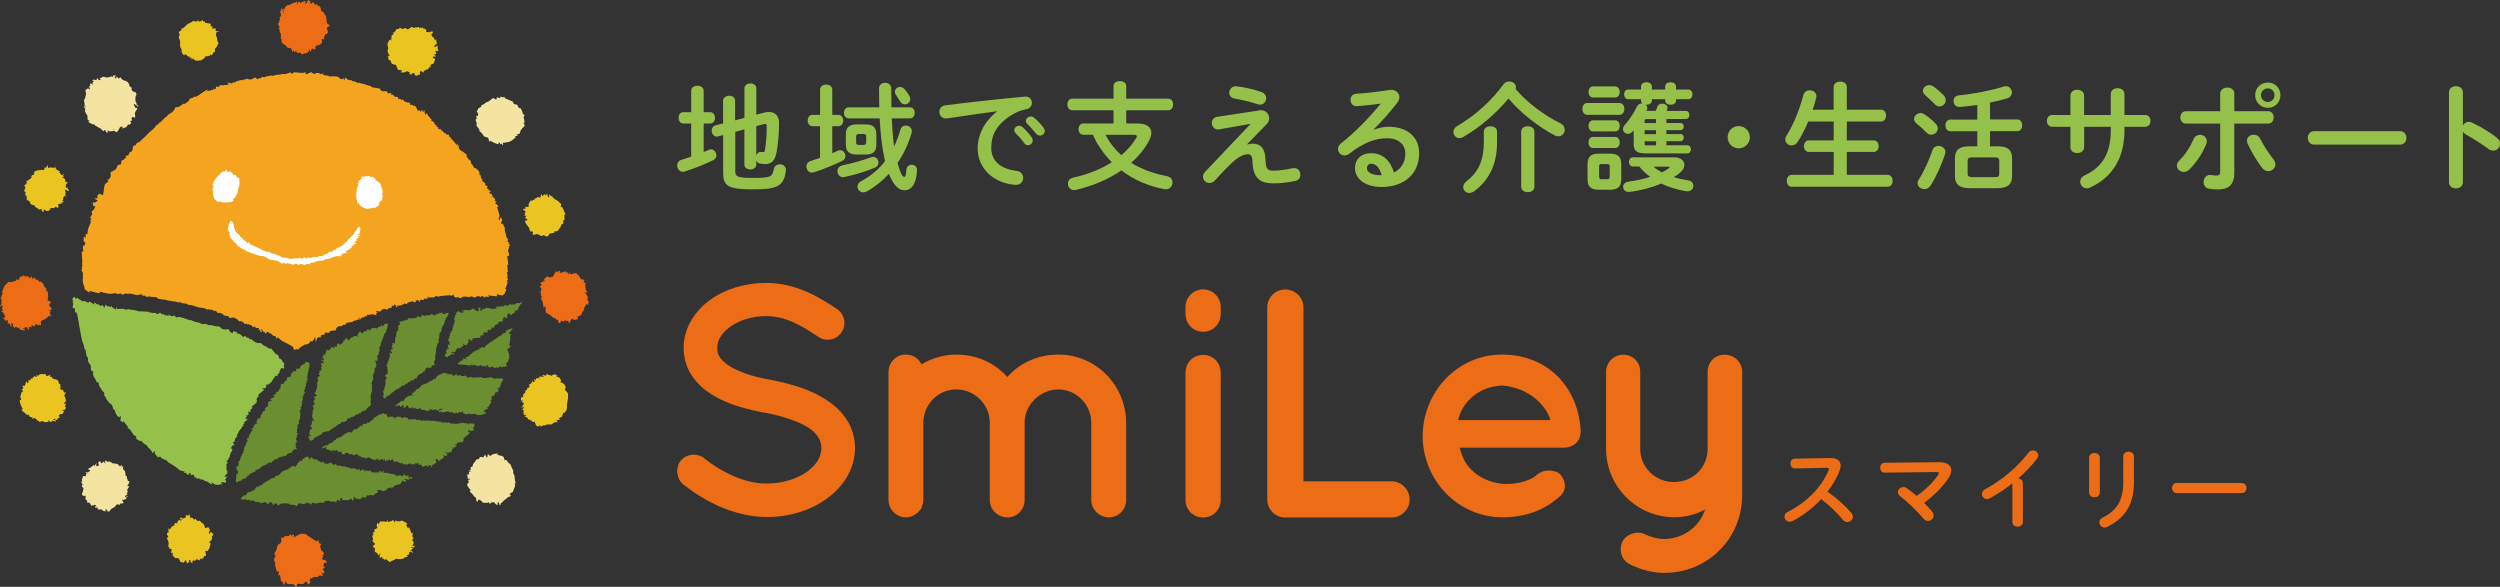 <?xml version="1.0" encoding="UTF-8"?><svg id="_イヤー_2" xmlns="http://www.w3.org/2000/svg" viewBox="0 0 401.61 94.27"><rect x="0" y="0" width="401.61" height="94.27" fill="#333333" stroke="none"/><defs><style>.cls-1{fill:#fff;}.cls-2{fill:#f5a41f;}.cls-3{fill:#eac522;}.cls-4{fill:#95c049;}.cls-5{fill:#ed6d17;}.cls-6{fill:#6b8e31;}.cls-7{fill:#f4e4a2;}</style></defs><g id="_イヤー_1-2"><g><g><path class="cls-5" d="M294.01,73.58c1.11-.03,1.68,.46,1.68,1.23,0,.23-.06,.48-.16,.77-.44,1.18-1.13,2.34-1.96,3.41,1.33,.9,2.81,2.21,3.82,3.38,.19,.21,.27,.44,.27,.64,0,.47-.44,.86-.91,.86-.23,0-.48-.1-.68-.34-.88-1.07-2.2-2.37-3.51-3.35-1.38,1.5-3.04,2.74-4.65,3.54-.14,.07-.29,.1-.41,.1-.49,0-.83-.41-.83-.83,0-.29,.14-.56,.48-.73,2.97-1.5,5.46-3.92,6.59-6.69,.04-.09,.06-.17,.06-.23,0-.13-.11-.19-.36-.19l-5.11,.1c-.47,0-.71-.39-.71-.77s.24-.8,.7-.8l5.68-.1Z"/><path class="cls-5" d="M311.55,74.25c1.24-.01,1.91,.51,1.91,1.3,0,.4-.17,.87-.51,1.37-1,1.43-2.38,2.78-3.85,3.87,.46,.46,.88,.91,1.24,1.33,.2,.23,.29,.47,.29,.68,0,.5-.43,.88-.91,.88-.26,0-.53-.11-.76-.4-1.04-1.23-2.64-2.77-3.72-3.58-.24-.19-.36-.41-.36-.63,0-.43,.4-.83,.88-.83,.19,0,.38,.06,.57,.19,.47,.31,1.01,.76,1.57,1.24,1.4-.98,2.6-2.14,3.41-3.31,.1-.14,.14-.24,.14-.33,0-.14-.13-.2-.43-.2l-8.25,.1c-.49,0-.73-.39-.73-.78s.24-.81,.71-.81l8.79-.09Z"/><path class="cls-5" d="M323.28,77.64c-1.18,.94-2.43,1.75-3.61,2.4-.17,.1-.34,.13-.5,.13-.46,0-.78-.39-.78-.8,0-.29,.16-.6,.54-.8,2.58-1.36,5.19-3.55,6.93-5.85,.2-.26,.46-.37,.71-.37,.44,0,.87,.34,.87,.8,0,.16-.06,.34-.2,.53-.84,1.1-1.88,2.18-3.02,3.18,.39,.03,.74,.29,.74,.74v6.26c0,.5-.41,.74-.84,.74s-.84-.24-.84-.74v-6.22Z"/><path class="cls-5" d="M337.32,79.14c0,.49-.43,.74-.86,.74s-.86-.26-.86-.74v-5.61c0-.5,.43-.76,.86-.76s.86,.26,.86,.76v5.61Zm3.77-5.85c0-.49,.43-.73,.87-.73,.41,0,.84,.24,.84,.73v4.24c0,3.61-1.54,5.79-4.29,7.1-.16,.07-.3,.11-.43,.11-.49,0-.84-.41-.84-.84,0-.27,.16-.56,.53-.74,2.38-1.17,3.32-2.9,3.32-5.75v-4.12Z"/><path class="cls-5" d="M360.11,77.59c.51,0,.77,.4,.77,.81s-.26,.81-.77,.81h-10.42c-.51,0-.77-.41-.77-.81s.26-.81,.77-.81h10.42Z"/></g><g><path class="cls-5" d="M109.35,74.02c.94-1.15,2.67-1.31,3.82-.37,2.3,1.88,6.28,4.08,9.99,4.03,2.62,0,4.97-.79,6.54-1.94,1.57-1.15,2.25-2.46,2.25-3.77,0-.68-.16-1.15-.47-1.67-.31-.52-.79-1.05-1.57-1.57-1.52-.99-4.08-1.88-7.17-2.46h-.1c-2.46-.47-4.76-1.1-6.75-2.04-1.99-.94-3.71-2.25-4.87-4.08-.79-1.26-1.2-2.72-1.2-4.29,0-3.14,1.78-5.86,4.19-7.64,2.46-1.78,5.65-2.77,9.05-2.77,5.02,0,8.74,2.46,11.41,4.19,1.2,.84,1.57,2.51,.73,3.71-.79,1.26-2.46,1.62-3.71,.78-2.67-1.78-5.23-3.35-8.42-3.35-2.35,0-4.45,.73-5.86,1.78-1.41,1.05-1.99,2.2-1.99,3.3,0,.63,.1,1.05,.37,1.46s.73,.89,1.41,1.36c1.36,.94,3.71,1.78,6.54,2.3h.1c2.67,.52,5.13,1.2,7.22,2.2,2.15,1.05,4.03,2.41,5.23,4.34,.79,1.26,1.26,2.83,1.26,4.45,0,3.35-1.88,6.23-4.5,8.11-2.56,1.88-5.96,2.98-9.68,2.98-5.65-.05-10.41-2.88-13.39-5.23-1.15-.94-1.31-2.67-.42-3.82Z"/><path class="cls-5" d="M164.6,67.79v12.56c0,1.52-1.25,2.77-2.77,2.77s-2.83-1.26-2.83-2.77v-12.56c-.05-2.88-2.46-5.23-5.39-5.23s-5.28,2.41-5.28,5.39v12.4c0,.1-.05,.26-.05,.37v.16c-.05,.1-.05,.21-.16,.31v.26c-.47,.94-1.52,1.67-2.62,1.67-.21,0-.37-.05-.52-.05-1.26-.31-2.25-1.36-2.25-2.72v-20.56c0-1.62,1.26-2.83,2.77-2.83,1.1,0,2.09,.58,2.51,1.57,1.67-.99,3.61-1.57,5.6-1.57,3.3,0,6.23,1.36,8.21,3.61,1.94-2.25,4.92-3.61,8.21-3.61,6.02,0,10.88,4.92,10.88,10.99v12.4c0,1.52-1.26,2.77-2.77,2.77s-2.83-1.26-2.83-2.77v-12.4c0-2.98-2.41-5.39-5.28-5.39s-5.34,2.35-5.44,5.23Z"/><path class="cls-5" d="M196.1,50.42c0,1.57-1.2,2.88-2.83,2.88s-2.83-1.31-2.83-2.88v-1.1c0-1.57,1.26-2.83,2.83-2.83s2.83,1.26,2.83,2.83v1.1Zm0,9.47v20.41c0,1.57-1.2,2.83-2.83,2.83s-2.83-1.26-2.83-2.83v-20.41c0-1.67,1.26-2.88,2.83-2.88s2.83,1.2,2.83,2.88Z"/><path class="cls-5" d="M203.58,80.25v-30.87c0-1.57,1.26-2.88,2.88-2.88s2.93,1.31,2.93,2.88v27.94h14.18c1.52,0,2.88,1.31,2.88,2.93s-1.36,2.88-2.88,2.88h-17.11c-1.62,0-2.88-1.31-2.88-2.88Z"/><path class="cls-5" d="M228.54,70.04c.05-7.12,5.6-13.08,12.77-13.08s12.19,5.08,12.61,12.14v.26c0,.1,0,.37-.05,.47-.16,1.26-1.26,2.09-2.72,2.09h-16.64c.26,1.2,.84,2.56,1.78,3.45,1.1,1.26,3.19,2.2,5.02,2.35,1.88,.16,4.13-.31,5.44-1.31,1.1-1.15,3.24-.99,3.92-.16,.68,.73,1.2,2.3,0,3.4-2.56,2.35-5.65,3.45-9.37,3.45-7.17-.05-12.71-5.96-12.77-13.08Zm5.7-2.56h14.81c-.52-2.09-3.19-5.18-7.74-5.55-4.45,.21-6.65,3.4-7.06,5.55Z"/><path class="cls-5" d="M279.87,59.74v19.78c0,7.01-5.55,12.51-12.5,12.51-1.88,0-3.82-.52-5.39-1.31-1.46-.63-1.99-2.25-1.36-3.71,.68-1.26,2.46-1.83,3.71-1.15,.99,.47,1.99,.73,3.04,.73,3.09-.05,5.7-2.04,6.54-4.76-1.46,.84-3.24,1.26-4.97,1.26-6.02,0-10.94-4.97-10.94-10.99v-12.35c0-1.57,1.31-2.77,2.72-2.77,1.62,0,2.77,1.2,2.77,2.77v12.35c0,3.03,2.46,5.34,5.44,5.34s5.39-2.3,5.39-5.34v-12.35c0-1.57,1.15-2.77,2.72-2.77s2.83,1.2,2.83,2.77Z"/></g><g><path class="cls-4" d="M36.21,76.63l.24-.08,.05,.04c-.08,.11-.17,.21-.25,.32-.06,.09-.13,.16,0,.28,.07,.06,.05,.21,.08,.34l-.83-.09,.21,.39-.05,.04-.19-.11c-.6,.3-1.05,.08-1.49-.32l.12,.38-.56-.28c-.15-.12-.3-.25-.55-.26-.09,0-.18-.12-.28-.17-.09-.04-.18-.08-.28-.09-.17-.02-.36,.04-.45-.19,0-.01-.2,.05-.33,.09,0,0-.01-.05-.02-.09,0-.04-.01-.07-.01-.06l-.4-.1c.02-.41-.19-.52-.58-.33h-.11l.18-.2-.38-.2,.04,.35-.43-.15c.03-.24-.03-.27-.36-.14-.01-.01-.03-.02-.04-.03l.16-.2c-.2-.06-.41-.13-.64-.17-.28-.06-.43-.29-.64-.44-.42-.3-.85-.59-1.31-.84-.13-.07-.21-.23-.34-.38,0,0-.07,.03-.12,0-.25-.11-.48-.23-.72-.35,0,0-.03,0-.03,0-.12-.4-.38-.13-.53-.11l-.55-.68,.12-.31-.06-.05-.38,.35s0,0-.01,0c-.1-.39-.37-.64-.67-.88-.12-.1-.14-.35-.34-.43-.08-.03-.15-.1-.23-.15-.02-.01-.06,0-.07,0-.17-.17-.33-.34-.51-.54l-.14,.09-.76-.45,.18-.07c-.07-.18-.11-.33-.34-.4-.13-.04-.23-.24-.32-.37-.16-.22-.3-.47-.48-.67-.08-.09-.26-.1-.4-.15,.26-.09,.13-.22,.03-.35-.21-.25-.42-.5-.66-.8v.27l-.44-.3,.08-.74-.05-.03-.18,.2c-.46-.09-.48-.57-.73-.85,0-.01,.06-.07,.05-.11,0-.06-.03-.17-.05-.17-.23-.01-.25-.15-.31-.34-.09-.27-.11-.63-.5-.72-.05-.01-.08-.09-.12-.15-.17-.24-.43-.46-.49-.72-.06-.26-.44-.4-.27-.74,.02-.05-.07-.16-.13-.24-.06-.07-.15-.12-.2-.2-.15-.22-.27-.46-.43-.67-.1-.12-.13-.22-.11-.38,0-.1-.1-.31-.16-.31-.34,0-.28-.29-.39-.46-.08-.12-.16-.25-.23-.37-.17-.28-.25-.58-.1-.91-.27,.01-.44-.21-.43-.46,.02-.33,0-.64-.29-.89-.12-.1-.18-.35-.16-.52,.04-.35-.15-.56-.34-.8l.13-.11h-.09c-.03-.2-.05-.41-.08-.62,0-.02,0-.05,0-.05-.32-.2-.2-.58-.33-.86-.11-.22-.19-.45-.25-.68-.07-.27-.12-.54-.17-.82-.19-1.06-.38-2.12-.57-3.18-.03-.18-.12-.36-.17-.51l-.23-.02v-.62c-.36,0-.42-.08-.34-.42,.04-.16,.06-.31,.09-.49l-.31-.12,.32-.04v.03s.02-.01,.01-.01c0,0-.01,0-.02-.01l-.16-.34c-.03-.21,.22-.45,.36-.45l.23,.34,.14-.19h0c.14,.08,.27,.16,.41,.25,.18,.11,.35,.23,.55,.36l.14-.13,.73,.32,.17-.21,.8,.5v-.36c.1,.06,.16,.09,.22,.13,.12,.1,.19,.33,.42,.17,.01-.01,.09,.02,.1,.05,.1,.34,.33,.17,.52,.13,.15-.03,.14-.03,.18,.16,.01,.06,.11,.11,.19,.19,.04-.07,.08-.12,.08-.17,.01-.09,0-.18,0-.27,.08,.03,.22,.06,.23,.1,.03,.19,.14,.12,.26,.13,.13,.01,.25,.1,.37,.15l.16-.19c.05,.07,.09,.16,.15,.21,.17,.13,.35,.25,.55,.39l.05-.4,.1,.02-.02,.27c.39-.01,.78-.03,1.16-.04,.06,0,.12,.07,.19,.11,.04,.02,.09,.06,.13,.05,.25-.05,.49-.17,.76,0,.08,.05,.31-.03,.48,.04,.19,.08,.44,.03,.61,.13,.29,.17,.58,.03,.87,.1,.15,.04,.32,.02,.48,.03,.16,.01,.31,.02,.47,.04,.04,0,.08,0,.11,.03,.08,.06,.15,.2,.26,.03,0,0,.02,0,.03,0,.19,.35,.57-.11,.81,.2,.14,.18,.53,.04,.62-.17,.18,.21,.37,.42,.65,.28l.18,.26,.17-.15c.25,.25,.38,.23,.46-.07,.13,.25,.41,.34,.68,.24,.12-.04,.25-.1,.32,.11,.03,.08,.26,.17,.31,.13,.3-.21,.56,.03,.83,.06,.26,.03,.5,.17,.75,.25,.15,.05,.3,.09,.43,.13,.09,0,.19-.01,.28,.02,.21,.08,.41,.22,.62,.26,.33,.06,.65,.09,.94,.29,.12,.08,.34,.09,.48,.04,.25-.08,.41,.08,.6,.14,.09,.03,.18,.18,.27,0,0,0,.1,.03,.15,.04,.13,.03,.26,.06,.38,.08,.26,.05,.53,.15,.78,.13,.32-.03,.41,.18,.58,.34,.13,.11,.35,.14,.54,.16,.18,.02,.38-.04,.56-.04,.06,0,.16,.06,.16,.09,0,.38,.3,.42,.57,.54,.06-.63,.42-.09,.62-.18,.1,.05-.02,.41,.21,.23,.14,.05,.26,.08,.36,.13,.08,.04,.17,.1,.22,.18,.16,.28,.34,.29,.58,.1,.02-.01,.05,0,.11-.02l.05,.23c.14,.17,.51-.14,.48,.28,.33-.06,.55,.15,.75,.35,.18,.18,.71,.36,.97,.29,.06-.02,.16,0,.21,.04,.19,.14,.35,.38,.56,.43,.29,.07,.48,.24,.69,.41,.06,.05,.19,.02,.34-.04l.74,.9-.04,.02,.02,.02,.02-.04c.32,.07,.54,.32,.55,.64,0,.04,.04,.12,.07,.12,.37,.06,.45,.36,.56,.66,.1,0,.32-.12,.17,.2-.09,.2,.02,.5,.03,.75h0l-.49-.08-.32,.64,.12,.07c-.14,.2-.55,.2-.35,.57-.03,0-.1,.02-.14,0-.18-.13-.26,0-.34,.12-.17,.24-.34,.49-.5,.73-.04,.06-.05,.15-.11,.18l-.36,.27,.04,.03-.53,.06v.08l.14,.07c-.18,.47-.19,.47-.75,.4l.36,.29c-.25,.21-.54,.41-.79,.65-.08,.08-.27,.21-.08,.38l-.2,.2-.03-.04-.13,.35,.15,.21-.29,.17,.04,.08,.21-.1,.03,.04-.92,.75,.13,.15-.2,.25c-.07,.05-.18,.1-.17,.12,.03,.1,.08,.2,.14,.33l-.43-.08c.01,.19,.04,.35,.02,.51-.01,.14-.17,.16-.32,.05-.09,.12,.22,.41-.16,.41q.05,.32,.43,.31l-.75,.48,.23,.06-.29,.29-.03,.02h.02s0-.01,.01-.02c.12,.15,.11,.19-.05,.22-.02,0-.05,.04-.06,.06-.08,.25-.26,.43-.44,.61-.1,.1-.14,.26-.21,.39-.09,.17-.18,.35-.29,.55l.15,.1c-.39,.15-.43,.48-.5,.85l-.21,.06-.09-.04,.04,.08,.32,.43-.27-.04c-.15,.2-.26,.35-.37,.5l-.02,.04,.03-.04c.09,.07,.25,.14,.25,.22,0,.13-.09,.27-.15,.4-.03,.06-.11,.09-.13,.15-.05,.17-.08,.34-.13,.51-.05,.15-.13,.29-.19,.43l-.37,.47,.26,.13-.24,.27v.98h.13v.58c-.29-.04-.24,.29-.4,.41l-.07,.06,.02,.03,.09-.05Z"/><g><path class="cls-6" d="M60.04,59.98c-.12,.1-.17,.22-.13,.39,.04,.22,.04,.44,.06,.67-.29,.1-.12,.46-.35,.63l.19,.08c-.28,.13,.1,.31-.05,.43-.15,.12,.12,.31-.06,.36l.16,.16-.17,.07c.12,.35-.27,.64-.14,1.08,.1,.34-.08,.75,.04,1.15-.04,.05-.1,.15-.18,.21-.21,.17-.42,.31-.55,.57-.07,.15-.36,.2-.55,.28-.28,.11-.28,.1-.4,.35-.28-.08-.28-.07-.35,.17-.3-.11-.45,.14-.66,.27-.04,.03-.09,.1-.12,.1-.26-.05-.43,.11-.61,.26-.04,.03-.12,.04-.16,.02-.16-.08-.22-.04-.24,.14-.03,.24-.26,.39-.52,.39-.35,0-.5,.08-.62,.41l-.17-.07c-.21,.17-.39,.32-.58,.48-.03,.02-.06,.06-.08,.06-.26-.07-.32,.13-.39,.27-.08,0-.16,0-.2,.03-.1,.08-.18,.19-.28,.28-.05,.04-.11,.06-.17,.07-.17,.03-.4-.02-.5,.08-.15,.15-.24,0-.39,.01l-.12,.33-1.38,.69,.08,.15c-.14,.08-.26,.16-.39,.22-.16,.08-.27-.05-.32-.15-.05-.09,0-.23-.17-.24l.02-.38,.32,.09c0-.21,0-.22-.21-.22,0-.1-.02-.19,0-.28,.04-.2,.07-.41,.16-.59,.04-.07,.22-.07,.37-.1-.05-.05-.1-.08-.14-.13-.05-.06-.14-.14-.13-.2,.03-.22-.09-.2-.26-.21,.06-.03,.11-.08,.17-.08,.16,0,.24-.04,.22-.22-.01-.13,0-.26,0-.39l.14-.11s.04,0,.05-.01l.18,.14,.07-.08-.18-.19-.08-.07v-.08c-.04-.09-.09-.18-.11-.28-.02-.09-.04-.2-.02-.29,.03-.16,.09-.32,.14-.48,0,0,.01,0,.02-.01h0l-.02,.02-.28-.02,.33-.21c0-.1-.14-.23,.05-.34,.09-.05-.02-.34-.22-.44l.42-.24c-.19-.06-.05-.16,0-.27l-.27-.17c.06-.1,.1-.22,.18-.3,.15-.15,.16-.2,0-.34-.05-.05-.08-.12-.1-.22,.21,.12,.33-.02,.45-.11,.03-.02,0-.16-.04-.2-.07-.06-.17-.07-.31-.13,.09-.17,.23-.35,.31-.56,.08-.21,.14-.43,.16-.65,.02-.18-.02-.36-.03-.54,0-.03,.04-.07,.06-.1,.11-.14,.12-.41,.03-.58-.1-.17,.07-.23,.15-.31,.06-.06,.17-.07,.25-.11-.08-.11-.2-.2-.2-.29,0-.1,.1-.21,.15-.31-.04-.06-.11-.12-.11-.17,.02-.15,.1-.04,.16-.03,.02,0,.06-.03,.06-.04-.02-.26,.11-.05,.19-.06l-.09-.53,.15-.1-.23-.48,.52-.02-.02-.21c-.16-.09-.28-.13-.37-.21-.02-.01,.04-.13,.07-.2h.07l.02,.19-.04,.02,.03,.02v-.04l.32-.06-.37-.59,.25-.07-.07-.29c.09,.04,.17,.09,.23,.08,.06,0,.14-.1,.14-.15,0-.18,.03-.3,.18-.44-.03-.06-.08-.11-.09-.17,0-.02,.08-.1,.1-.09,.08,.04,.16,.1,.24,.16,.04-.02,.1-.06,.17-.09,.12-.07,.23-.13,.26-.3,.03-.12,.09-.18,.28-.14,.15,.03,.17,.21,.35,.16l-.12-.27h.53c-.11-.22-.04-.4,.21-.53h.01l.2,.29c.06-.07,.1-.16,.17-.2,.11-.07,.24-.12,.37-.17l-.09-.15,.2-.23,.15,.11c-.1-.38,.12-.42,.37-.44,.04,.12,.02,.32,.24,.28,.17-.03,.25-.15,.22-.28,.21-.11,.41-.17,.58-.29,.26-.19,.48-.04,.75,.03l-.18-.36,.26-.18-.04-.22,.4,.02,.18,.27c.11-.14,.2-.27,.31-.37,.05-.05,.16-.04,.25-.05,.08,0,.15,0,.27,.02l-.13-.2c.24-.17,.33-.16,.48,.05q.34-.08,.24-.31l.7-.11,.19,.14,.48-.37,.12,.16,.17-.4,.16,.3c.07-.08,.14-.13,.18-.2,.14-.26,.38-.3,.63-.3,.04,0,.12,.15,.11,.15-.18,.15-.08,.37-.14,.55-.07,.26-.15,.52-.25,.78-.03,.06-.14,.09-.17,.11-.08,.24-.15,.46-.23,.67-.09,.23-.19,.47-.28,.7-.01,.04,0,.08-.02,.11-.03,.05-.1,.1-.09,.15,.02,.19-.04,.34-.14,.5-.08,.13-.14,.3-.05,.47,.11,.2-.04,.31-.19,.43l.12,.13c-.18,.11-.1,.4-.35,.48-.04,.01-.04,.16-.01,.26l.15-.16,.04,.02-.15,.72c-.09-.08-.18-.25-.33-.07,.22,.29,.17,.63,.19,.97-.34,.21-.34,.21-.18,.55l-.25,.08v.04l.19,.05-.15,.36v.02Zm-10.07,9.77s-.03-.02-.05-.02c-.02,0-.03,.02-.04,.03,.02,0,.04,.02,.06,.02,0,0,.02-.02,.02-.04Z"/><path class="cls-6" d="M67.14,74.32l-.15,.19-.31-.13c-.06,.09,.04,.31-.2,.2-.05-.02-.12,0-.19,0-.11,0-.25,.09-.31-.11,0-.02-.24-.02-.32,.04-.29,.21-.58,.09-.87,.05-.06,0-.11-.14-.18-.24l-.19,.15c-.19-.1-.38-.22-.58-.31-.07-.03-.19-.06-.24-.02-.2,.14-.3,0-.4-.13-.07-.09-.12-.19-.2-.33-.05,.23-.17,.32-.38,.27l-.11-.21c-.11,.12-.15,.43-.4,.14l-.14,.25c-.05-.06-.11-.11-.12-.17-.01-.06,.02-.14,.04-.2l-.07-.03-.21,.26-.14-.3c-.21,.18-.5,.13-.72,.27-.01,0-.08-.07-.12-.11h0l.25-.09c-.1-.06-.16-.12-.19-.1-.17,.07-.34,.16-.54,.27-.27-.13-.59-.3-.92-.44-.13-.06-.26-.01-.3,.18-.18-.07-.36-.15-.55-.2-.05-.01-.14,.09-.18,.07-.1-.04-.18-.13-.26-.2-.05-.05-.09-.12-.18-.24l-.06,.3-.31-.47-.61,.24q-.27-.38-.68-.18c-.06-.03-.04-.21-.18-.12l-.12-.2s-.06,.1-.06,.1c-.28-.12-.34,.09-.4,.28l-.43-.14-.09-.38c-.43,.14-.58,.03-.71-.28l-.3,.18c-.05-.02-.13-.03-.19-.07-.06-.04-.1-.1-.19-.14l.04,.39c-.31-.35-.72-.26-1.06-.49v-.34l-.53,.25-.17-.18s.01-.02,.02-.02c.17-.1,.4-.08,.51-.31,.01-.03,.21,.03,.35,.06,.2-.29,.49-.48,.9-.5l-.06-.29,.15,.13c.04-.05,.06-.15,.11-.16,.22-.05,.35-.16,.35-.42l.3,.13c-.03-.37,.3-.16,.44-.28,.06-.05,.18-.03,.17-.17,0-.02,.11-.04,.21-.06l.03-.14c.28-.14,.52-.25,.75-.38,.2-.11,.25-.11,.39,.1,.15-.08,.3-.14,.37-.34,.05-.14,.12-.31,.38-.21,.1,.04,.29-.09,.41-.19,.12-.1,.28-.16,.32-.35,0-.02,.12-.03,.19-.02,.06,0,.11,.05,.21,.1l-.05-.24c.22-.2,.48-.24,.77-.2l.06-.21c.19,.1,.32,.02,.44-.11,.09-.09,.17-.2,.28-.24,.23-.08,.34-.25,.36-.38,.24-.15,.42-.26,.59-.37,.11-.07,.2-.16,.32-.22,.03-.02,.1,.04,.15,.06,.07-.15,.36-.27,.54-.2,.08,.03,.14,.12,.22,.14,.07,.02,.16-.03,.26-.05,.02,.2-.05,.43,.23,.46,0,0,0,.08,.01,.19,.23-.41,.58-.11,.86-.25l.02,.35,.41-.28c.07-.01,.16-.04,.24-.04,.17,0,.33,0,.49,.04,.04,0,.05,.14,.08,.22,.19-.03,.33-.25,.57-.16,.21,.08,.51-.02,.52,.38,.22-.03,.42-.09,.61-.06,.23,.04,.47-.12,.69,.09,.07,.07,.26,.01,.39-.02l.62,.2,.16-.19,.33,.25,.2-.25,.28,.27,.06-.04-.09-.14q.16-.12,.37,.15c.27-.13,.53-.12,.79,.02,.05,.02,.13-.03,.23-.06,.17,.22,.6-.04,.75,.25,.12,0,.23-.02,.33-.02,.21,0,.42,.04,.61,0,.33-.07,.5,.15,.72,.29l.07-.17s.07-.01,.08,0c.17,.16,.38,.08,.57,.08,.12,0,.28,.07,.37-.1,0,0,.14,.06,.23,.09l.13-.17c.26,.04,.49,.14,.69,.1,.25-.05,.36,.03,.44,.32l.13-.44c.07,.34,.28,.09,.42,.18,.02,.02,.14-.09,.16,.05l.21-.08,.14,.4-.36,.39s.06,.06,.1,.08c.05,.04,.16-.13,.16,.03,0,.08-.1,.19-.18,.24-.06,.04-.17,0-.25,.02-.05,.01-.08,.07-.12,.11h0c-.12-.15-.26-.24-.47-.12,.03,.22,.19,.23,.35,.24h0c-.07,.1-.12,.23-.21,.32-.13,.14-.27,.29-.44,.37-.1,.05-.14,.07-.17,.18-.02,.05-.13,.07-.23,.12l.04,.39c-.14,.22-.33,.36-.63,.26-.07-.02-.15,.03-.23,.05-.16,.02-.26,.11-.28,.28-.1,.02-.25-.03-.26,.14l.25,.09v.07c-.2,.06-.32,.44-.62,.1,0,.06,0,.13,.03,.18,.02,.05,.06,.09,.14,.19l-.29-.05,.03,.43-.74,.25-.33-.25c.01,.18,0,.3,.19,.32,.11,.02,.18,.11,.07,.24-.19,.23-.31,.23-.58,0,0,.07-.04,.14-.02,.16,.06,.08,.15,.14,.06,.24-.08,.09-.17,.23-.25,.22-.14,0-.16,.06-.21,.14-.1,.16-.29,.12-.43,.2l-.09-.32-.39,.15,.24,.45-.3,.08v.12c-.09,.03-.18,.07-.27,.1-.12,.04-.2,.1-.19,.25,.02,.15-.07,.17-.21,.18l.15-.21c-.1-.04-.18-.08-.26-.12-.12-.05-.1-.04-.15,.11-.02,.07-.13,.11-.2,.17l-.05-.05,.04-.25c-.15,.14-.27,.13-.41,.13-.13,0-.26,.11-.42,.19l-.27-.41c-.13-.06-.39,.24-.39-.14l.08-.12-.13,.06Z"/><path class="cls-6" d="M65.62,76.74s.03,0,.05,0l.12,.04,.08-.04,.09-.07,.12-.05h.17l-.09,.29c-.17-.05-.3-.04-.44,.08-.15,.13-.32,.02-.48-.02-.1-.03-.2-.02-.33-.04l.39,.3-.28,.21-.33-.25c-.13,.2-.26,.39-.4,.58-.02,.03-.09,.07-.13,.06-.2-.06-.35,.04-.52,.1-.18,.06-.36,.07-.43,.31-.02,.06-.17,.08-.31,.14l-.04,.18-.1-.37c-.15,.33-.39,.21-.59,.26,0,.16,.03,.32-.24,.3-.1,0-.19,.16-.31,.19-.1,.03-.14-.22-.3-.11h-.09s-.03-.1-.05-.1c-.19,0-.38,0-.57,0l.08,.21c.08,.15-.09,.19-.12,.29-.23-.04-.32,.14-.46,.26-.05,.04-.14,.1-.19,.09-.24-.09-.47-.03-.7,0-.06,0-.12-.03-.19-.05l-.31,.43-.55-.13c-.13,.38-.28,.43-.63,.3-.14-.05-.32-.02-.48-.03,.08-.17-.03-.24-.22-.25-.05,.21,.03,.45-.23,.63-.03-.22-.13-.38-.34-.36-.07,0-.14,.15-.19,.21-.34,0-.69,0-1.05,0-.02,0-.05-.03-.07-.04l.13-.22c-.11,0-.21-.02-.32-.02-.06,0-.13,.01-.19,.02l.11,.22-.04,.19-.5-.2-.15,.46c-.22-.27-.52-.12-.78-.15-.14-.02-.28-.11-.45-.18,.01-.01-.03,.02-.07,.06-.02,0-.04,0-.06,0h-.26l-.3,.11,.04,.12c-.18,.09-.36,.12-.57,.06-.19-.06-.36,0-.73,.14-.1-.15-.24,0-.35-.05-.12-.05-.24-.09-.43-.17l.06,.41-.57-.33-.1,.14-.15-.2c-.39,.47-.82,.2-1.27,.12l-.35,.51c-.17-.22-.42-.18-.62-.24-.19-.06-.47,.12-.59-.16,0-.02-.07-.03-.11-.03-.31-.02-.62-.07-.92-.04-.19,.02-.42,.1-.55,.24-.13,.14-.22,.07-.3,.02-.06-.03-.06-.15-.09-.23h-.38c-.14,.03,0,.35-.3,.29l.05-.16-.39-.42-.07,.17-.17-.09-.02,.34c-.18-.09-.32-.16-.46-.23-.05-.02-.09-.04-.13-.08-.16-.15-.18-.14-.29,.08h0c-.19-.05-.37-.03-.56,.15l.04-.3c-.19,.02-.39,.15-.55-.04-.13,.12-.37,.02-.58-.26-.08,.02-.1,.16-.27,.06-.17-.1-.11,.16-.21,.25l-.05-.41-.5,.14-.06-.14-.36-.07-.06-.02,.02,.06c0,.18-.18,.09-.2,.08-.12-.06-.22-.15-.36-.26,.14-.08,.27-.11,.3-.19,.12-.26,.36-.24,.56-.31,.07-.02,.13-.11,.16-.19,.07-.19,.14-.3,.38-.28,.14,.01,.34-.05,.43-.15,.12-.13,.23-.17,.39-.17,.03,0,.1-.03,.1-.05-.02-.25,.27-.31,.3-.53l.31,.06,.15-.3,.17,.13,.05-.19,.18,.07c.02-.05,.04-.11,.08-.16,.16-.25,.45-.3,.69-.43,.06-.03,.1-.1,.13-.18,.13-.03,.33,.12,.37-.17,0-.02,.09-.02,.13-.04,.08-.05,.16-.11,.25-.17,.18,.12,.4-.01,.59-.39l.18,.08c.16-.1,.28-.19,.41-.27,.03-.02,.08-.04,.09-.07,.11-.33,.43-.42,.68-.56,.16-.09,.36-.11,.54-.16,.01,0,.03,.01,.05,.02,.01-.28,.28-.23,.43-.34,.04-.03,.03-.13,.05-.21,.11,0,.24,.13,.34-.02,.06,.06,.24-.08,.23,.13,0,0,.07,.03,.08,.02,.12-.14,.23-.28,.35-.43-.13-.09-.02-.09,.04-.14,.07-.06,.13-.14,.19-.21,.13-.14,.25-.28,.47-.22,.05,.01,.11-.06,.17-.09l-.02-.06h-.15s.02-.07,.04-.08c.16-.07,.34-.07,.46-.26,.06-.1,.26-.14,.4-.16,.06-.01,.15,.07,.2,.12,.05,.05,.08,.12,.1,.19,.03,.12,.1,.18,.23,.15,.07-.12-.2-.2-.03-.31,.05-.03,.14-.05,.18-.03,.13,.09,.24,.21,.38,.33,.1,0,.24-.02,.38-.02,.04,0,.1,0,.1,.03,.1,.28,.47,.21,.62,.45,.03,.04,.26,.02,.33-.04,.13-.13,.15-.1,.17,.06,0,.07,.05,.14,.08,.22l.24-.12s.07,.12,.13,.17c.03,.03,.1,0,.16,.01,0-.2,.2-.1,.26-.16,.12-.11,.21-.15,.34-.04,.09,.08,.16,.16,.25,.24,.04,.04,.09,.07,.13,.1,.19-.21,.27-.21,.44-.02,.03,.03,.06,.08,.1,.09,.2,.03,.41,.03,.61,.06,.09,.01,.17,.08,.28,.13,.16-.16,.36-.02,.56,.04,.11,.03,.23,.07,.34,.09,.11,.02,.26-.03,.27,.16,.17-.05,.38,.14,.54-.1,.03,.04,.04,.08,.06,.09,.14,.04,.34,.02,.41,.11,.16,.21,.29,.03,.42,.03,.05,0,.09,0,.18-.02l-.03,.28c.28-.07,.31-.09,.47-.26l.44,.37,.04-.04-.05-.21h0s.06,0,.09,0c.11,.05,.22,.16,.33,.16,.12,0,.24-.09,.41-.15-.05,.39,.34,.21,.42,.45,.11-.19,.22-.11,.33,.02l.07-.13,.56,.07v-.33c.14,.16,.45,.05,.4,.45l.2-.44h.07l.07,.42c.31-.2,.58-.03,.85,.03,.28,.06,.56,.1,.84,.15,.06,.01,.15,.03,.17,.08,.03,.08,.05,.11,.12,.04l.21,.21c.22-.26,.47-.27,.76-.01l.41-.37,.06,.26c.24-.09,.43,.09,.68-.01l-.18,.37h.11Z"/><path class="cls-6" d="M48.34,65.62l-.02,.25-.2,.07c.02,.08,0,.17,.05,.22,.2,.26,.05,.53,.03,.79-.02,.2,.02,.44-.2,.58-.02,.02-.01,.11,0,.16,.11,.25,.08,.35-.15,.53-.06,.05-.12,.19-.09,.22,.15,.2-.02,.38-.03,.56,0,.02-.02,.04-.02,.05q.08,.26-.1,.45l.28,.15-.25,.38,.11,.14c-.39,.29-.08,.59-.02,.87l-.24,.08c.08,.09-.19,.24,.06,.31,.02,0-.02,.22-.08,.33l.26,.41c-.19,.01-.35-.02-.47,.04-.13,.06-.22,.2-.35,.33l.07,.13c-.16,.04-.32,.07-.47,.13-.15,.06-.32,.04-.44,.24-.05,.09-.2,.32-.43,.2-.29,.16-.67,.1-.94,.32-.09,.07-.16,.17-.26,.22-.07,.03-.17-.01-.25-.02l-.68,.6c-.21-.11-.41-.04-.59,.15-.12,.13-.27,.17-.58,.27-.15,.05-.29,.16-.39,.27-.23,.24-.51,.36-.81,.46-.07,.02-.13,.07-.2,.1l.13,.24c-.39-.16-.57,.25-.91,.24l-.17,.27h0c-.07,.02-.19,.03-.21,.08-.18,.4-.52,.5-.91,.52l.06,.17-1.04,.36,.1-1.39,.21,.07,.04-.59-.29,.06c.2-.18-.06-.36,.12-.49l-.16-.06c0-.15,.18-.24,.36-.19l.07-.79c.19-.07,.24-.24,.27-.44,0-.08,.06-.15,.08-.22,.03-.13,.17-.2,.15-.38-.01-.09,.14-.2,.25-.27,0,0,0-.02,0-.03-.02-.05-.06-.13-.05-.13,.16-.12,.03-.37,.26-.46l-.17-.07c.14-.27,.33-.53,.41-.81,.05-.19,.09-.34,.25-.46,0,0-.07-.13-.12-.23l.1-.28,.3,.08,.03-.09-.22-.1c.06-.1,.15-.2,.17-.31,.03-.22,.26-.33,.3-.56,.01-.08,.17-.15,.24-.2l-.24-.33,.5-.06-.22-.18s0-.07,.02-.07c.18-.06,.28-.19,.3-.38,0-.03,.09-.07,.14-.08,.08-.01,.16,0,.31,0l-.22-.16,.22-.71,.28,.12,.23-.47-.08-.13c.34-.1,.24-.44,.41-.59l.41-.13-.16-.22c.11-.14,.19-.27,.31-.37,.05-.05,.16-.04,.2-.05l.14-.82,.52-.17v-.08l-.26-.06c.16-.31,.57-.25,.76-.54-.22,0-.24-.12-.23-.29,.07,0,.15-.02,.22-.02,.07,0,.15,0,.22,0l-.05-.35s.08-.03,.14-.05c.17-.05,.35-.08,.34-.32,0-.03,0-.08,.01-.08,.41-.18,.19-.6,.34-.87,0-.02,.02-.03,.05-.06l.23,.09c.28-.11,.21-.59,.59-.58l.1-.49,.34-.09,.14,.11s.05-.07,.05-.09c0-.06-.01-.16,.01-.18,.21-.11,.08-.21-.03-.34l.34-.09,.04-.33,.32,.05,.32-.2-.16-.25c.16,0,.29,.01,.42,0,.17-.02,.33-.06,.33-.3,0-.06,.08-.11,.11-.17,.06-.12,.23-.06,.3-.21,.04-.08,.23-.09,.38-.14l-.05-.2c.16-.02,.3-.21,.45,.02,.03,.04,.15,0,.24,0,.06,.37,.1,.74-.1,1.11-.04,.07,.02,.18,.03,.28-.19,.07-.16,.3-.18,.54-.02,.2-.06,.4-.09,.61l.24,.21c-.27,0-.36,.08-.27,.27,.05,.11,0,.16-.07,.24-.07,.07-.15,.16-.09,.3,.06,.16,.05,.32-.14,.39l.05,.28-.3,.25,.26,.29-.28,.43-.02-.08c.03,.09,.07,.19,.09,.28,0,.02-.07,.06-.11,.09l-.04-.1h-.06l.05,.43h.05l-.27,.59c.09,.04,.26,.08,.08,.26-.04,.04-.04,.12-.04,.18,0,.13,.04,.28-.18,.29-.06,0-.06,.04,.02,.12l.05,.05Z"/><path class="cls-6" d="M63.98,52.61l-.05-.25c.06-.04,.11-.08,.16-.12,.05-.03,.1-.05,.15-.07v-.36h-.19l.32-.21,.05,.14c.16-.28,.55-.11,.75-.37,.02,.01,.11,.09,.15,.07,.1-.04,.18-.13,.25-.21,.09-.1,.1-.33,.3-.08,.04,.05,.21,.01,.33,0,.09,0,.17-.05,.25-.04,.19,.02,.34,0,.5-.14,.07-.05,.18-.07,.2-.21,.1,.07,.16,.15,.24,.18,.08,.03,.19,0,.29,0,0-.07,0-.11,0-.16-.03-.17,.05-.17,.19-.15,.17,.03,.33,.15,.52,.08,.16-.06,.32-.16,.51-.03,.04,.03,.18-.08,.27-.12,.1-.05,.21-.1,.32-.14-.07,.1-.05,.2,.05,.22,.08,.02,.17-.05,.25-.07l.03,.18h.05l.15-.28c.11-.02,.25,.06,.34-.09,.01-.02,.14,.02,.22,.03l-.08-.17,.36,.09,.14-.26,.05,.02-.05,.27,.64,.12,.02-.04-.2-.13,.59-.06c.08,.24-.24,.81-.51,.88l.11,.23-.17,.06c.02,.3-.24,.92-.43,1.04l-.21,.9c-.38,.12-.19,.45-.26,.69-.06,.22-.15,.43-.11,.66,.01,.09,.02,.18,.03,.3-.19,.05-.24,.21-.27,.42-.03,.2-.13,.4-.17,.6-.03,.14,0,.28,0,.42,0,.09-.05,.18-.08,.28-.01,.05-.03,.11-.03,.16,0,.03,.05,.07,.04,.1-.04,.14-.21,.23-.08,.44,.07,.11,.03,.42-.07,.49-.24,.17,.01,.38-.12,.54l.21,.12-.63,.15,.07,.27-.33,.05-.08,.16c-.08-.06-.18-.19-.24-.18-.12,.03-.29,.12-.32,.22-.05,.18-.23,.28-.22,.48l-.29,.02c-.03,.05-.06,.14-.11,.22-.03,.04-.09,.07-.14,.07-.16,0-.41,.16-.5,.32-.05,.08-.13,.15-.22,.25l.05,.18h-.35c-.05,.1-.08,.26-.16,.3-.12,.05-.28,.01-.43,.01-.09,.13-.12,.37-.37,.22-.15,.14-.22,.4-.52,.36-.05,.12-.12,.25-.32,.21-.05,0-.12,.01-.16,.05-.28,.2-.56,.41-.86,.62l-.13-.08c-.05,.08-.07,.15-.13,.2-.06,.06-.16,.08-.23,.14-.07,.06-.12,.16-.2,.19-.29,.11-.43,.41-.69,.55-.13,.07-.29,.1-.44,.15l.03,.3-.41-.12c.01-.13-.2-.31,.06-.45l-.13-.68h.16v.1l.05-.02-.06-.08c.06-.37,.12-.74,.29-1.07,.01-.03,.01-.08,0-.11-.13-.36-.07-.68,.21-.99-.17-.04-.38-.07-.31-.26,.04-.12,.22-.2,.34-.3l.07,.05c-.02-.36-.04-.73-.06-1.09,0,0,0-.02,0-.03-.16-.21-.19-.41,.05-.58,.01,0,.02-.04,.01-.05-.12-.19,.07-.28,.12-.42,.1-.27,.2-.55,.28-.77-.05-.12-.1-.21-.11-.31,0-.06,.11-.17,.12-.17,.1,.05,.2,.12,.29,.18q.08-.22-.28-.58l.43-.24q-.01-.17-.28-.19c.2-.06-.06-.34,.22-.34l-.05-.4,.44,.07c0-.2,0-.37,0-.54,.01-.17,.03-.34,.08-.5,.01-.05,.12-.07,.21-.12l-.13-.07c.03-.2,.05-.39,.08-.58,.02-.11,.17-.23,.25-.21l.04-.52v-.07l-.04,.03Zm2.27,8.36l.12-.05-.04-.05-.08,.1-.04,.03h.03v-.03Zm3-10.24s-.03-.02-.04-.03c-.01,0-.03,.01-.04,.02,.01,0,.03,.03,.04,.03,.01,0,.03-.01,.04-.02Z"/><path class="cls-6" d="M70.51,65.91l-.26,.05h-.06v-.07c-.11-.1-.22-.2-.35-.04-.15-.15-.33,.12-.5-.04-.08-.07-.24-.06-.35-.08,0,.1,.03,.21,0,.24-.05,.04-.15,.01-.23,.02-.02,0-.03-.01-.05-.01-.22,.03-.38-.03-.49-.18-.09,.08-.19,.22-.21-.1l-.09,.19q-.29,0-.34-.34c-.35,.23-.69,.21-1.02-.08l-.17,.22-.2-.42-.12,.35q-.59-.09-.52-.46c-.23-.07-.37,.14-.43,.24-.08,.13-.13,.16-.24,.11-.11-.05-.1-.15-.02-.24,.02-.03,.04-.06,.07-.11l-.34-.09v.21l-.29,.05-.11-.24-.71,.16-.03-.06c.06-.04,.11-.07,.17-.11,.08-.06,.22-.11,.24-.19,.06-.2,.2-.17,.34-.18,.05-.13,.04-.36,.26-.15l.13-.27,.15,.23c.07-.09,.15-.17,.19-.26,.07-.16,.13-.32,.33-.36,.07-.31,.42-.18,.58-.36,.03-.03,.12,0,.18,0,.09,0,.18-.02,.35-.03l-.25-.3,.09-.15,.22,.14,.09-.34c.29,.03,.3,.03,.27-.21,.09-.06,.18-.12,.26-.18,.01,0,.02-.03,.02-.05,.31,.17,.28-.26,.49-.28,.03,0,.03-.18,.09-.21,.17-.1,.35-.17,.53-.25,.05-.02,.13,0,.18-.03,.22-.15,.5-.17,.67-.39,.02-.02,.05-.04,.07-.04,.25,0,.42-.08,.54-.33,.03-.06,.27-.03,.4-.05v-.22c.2-.15,.37-.28,.55-.42,.06-.05,.42-.14,.53-.22,.22-.15,.42-.01,.64-.06l-.04,.29,.05,.02,.11-.2c.22,.14,.45,.1,.69,.08,.23-.01,.13,.15,.14,.3,.13-.05,.28-.07,.36-.15,.1-.11,.21-.15,.32-.08,.06,.04,.06,.16,.1,.28,.05-.05,.09-.13,.14-.15,.09-.03,.21-.07,.28-.04,.28,.15,.54,.27,.84,.03l.35,.37c.2-.04,.43-.1,.66-.11,.1,0,.21,.1,.32,.16,.11-.1,.28-.1,.45-.1,.16,0,.32,0,.47,0,.16,0,.36-.05,.48,.03,.33,.22,.64,0,.95,0,.08,0,.16,0,.25,0l.02,.07,.15-.16c.09,.04,.19,.07,.26,.14,.17,.17,.37,.09,.57,.09,.22,0,.45,.01,.67,0,.08,0,.17-.03,.26-.05l.27,.31c-.08,.08-.2,.18-.28,.31-.09,.17-.18,.35-.2,.54-.04,.28-.18,.44-.44,.51-.03,0-.05,.03-.08,.04,0,0,0,.02-.03,.08l.34,.03c.04,.19-.08,.16-.21,.12l.05,.22c-.13,.14-.26,.21-.42,.02l-.09,.43-.12,.03c.06,.17-.07,.18-.18,.2l-.37,.24,.19,.28c-.06,.06-.13,.13-.19,.19-.15,.16,0,.16,.09,.19l-.07,.21-.4,.63,.05,.04-.26,.03,.11,.29c-.27,.06-.51,.17-.68,.38l.45,.3c-.17,.12-.63,.22-.78,.27-.41,.14-.75-.04-1.11-.17-.01,0-.03,0-.04,0-.25,.1-.5,.08-.76,.02v-.09h-.04l.05,.08s-.07,.05-.08,.05c-.05-.05-.09-.11-.15-.18-.06,.09-.09,.2-.15,.22-.09,.02-.21,0-.3-.04-.12-.04-.24-.11-.35-.16-.15-.07-.09-.14,0-.2-.17-.22-.35,.32-.51-.01l-.42,.25-.25-.15c-.26,.28-.38,.27-.5-.06-.09,.02-.19,.05-.29,.05-.12,0-.28,.08-.32-.14,0-.03-.18-.04-.28-.02-.08,.01-.15,.09-.24,.1-.17,.03-.34,.05-.51,.06-.06,0-.12-.03-.18-.05l-.07-.03s-.02-.01-.04,0v-.15h-.05v.14l-.22,.09-.03-.1v-.17c.09-.04,.19-.13,.27-.12,.23,.03,.24-.11,.28-.25l-.57,.17v.16Zm7.41-.21s.01,.02,.02,.02c0,0,.01-.01,.02-.02l-.03-.02v.02Z"/><path class="cls-6" d="M72.23,53.65l.29-.29-.12-.11,.28-.14c-.03-.49,.2-.95,.4-1.48l-.16-.52c.11-.05,.26-.08,.18-.32-.06-.17,.1-.24,.33-.27l-.27-.16,.58-.47v.12c.02,.14,.11,.2,.24,.19,.04,0,.11-.04,.13-.03,.23,.23,.3-.02,.43-.12-.11-.12-.31,.14-.36-.12,.16-.04,.33-.07,.49-.11,.07-.02,.14-.06,.21-.08l.03,.09c.15,0,.26,0,.36,.01,.25,.03,.53-.09,.64-.29l.84,.46c.21-.21,.22-.27,.07-.5,.12-.12,.25-.12,.38-.03-.01,.07,0,.16-.04,.22-.08,.12-.04,.18,.08,.18,.15,0,.29-.02,.25-.23l.02-.05h0l.39,.03c.1-.31,.36-.12,.56-.13,.18-.01,.37,.06,.55,.11,.13,.03,.25,.11,.36-.05,.01-.02,.1,.03,.15,.03,.08,.01,.17,.02,.25-.02l-.15-.11,.2-.08-.07-.24c.16,.04,.26,.25,.45,.1,.02-.01,.12,.08,.2,.14v-.26c.07,.01,.14,0,.17,.03,.16,.16,.3,.1,.43-.03,.11-.11,.19-.18,.35-.04,.14,.13,.41-.02,.54-.26,.08,.04,.17,.07,.26,.12,.03,.02,.05,.06,.05,.06l.3-.2,.06,.18c.38-.31,.71-.4,.86-.26l.46-.19c-.04,.2-.12,.25-.21,.33-.17,.14-.3,.37-.36,.59-.13,.46-.23,.52-.68,.41l.16,.3c-.12,.06-.29,.14-.45,.24-.07,.05-.1,.15-.14,.21l-.43-.21,.05-.13c-.16-.08-.37,.32-.33,.6,0,.04,.01,.07,.02,.11l-.25,.12-.32-.22c-.03,.12-.04,.2-.07,.27-.04,.08-.13,.14-.15,.22-.01,.05,.08,.12,.12,.19l-.81,.21,.04,.37c-.24-.25-.36,.11-.52,.05l-.2,.46-.35-.08c-.04,.19,0,.4-.23,.45-.05,.01-.12-.05-.18-.08l-.31,.16,.07,.32-.61-.04-.17,.26,.2,.18c-.15,.02-.26,.04-.37,.06-.09,.02-.19,.05-.28,.07l.11,.28c-.2,.02-.42,.04-.65,.06-.22,.02-.44,.04-.69,.06l.04,.27-.31,.16-.23-.38-.17,.25,.12,.39-.17-.03c-.1,.13-.02,.36-.3,.41-.24,.05-.32-.07-.4-.26l-.08,.06,.09,.31s-.13,.07-.21,.12c-.08,.05-.15,.1-.21,.16-.14,.14-.39,.2-.61,.11l-.34,.65c-.1-.02-.22-.07-.34-.07-.05,0-.11,.1-.16,.15l.03,.06h.34c-.04,.17-.12,.2-.25,.2-.25,0-.15-.22-.23-.33q-.12,.1,.06,.42c-.09,.07-.32-.04-.31,.22l-.15-.1-.22,.27-.2-.07-.23-.17c0-.23,.14-.36,.42-.44l-.27-.16,.18-.44,.36-.08v-.07l-.27-.05c.05-.1,.13-.19,.14-.29,0-.1-.06-.21-.09-.31l.05-.04,.27,.21c.08-.34-.13-.63-.26-.96,.07-.04,.06-.24,.24-.17l-.02-.27-.08-.03,.21-.12-.1-.28,.03-.03Z"/><path class="cls-6" d="M77.73,55.74l.04,.16,.08,.06s.04-.09,.04-.14c-.02-.22,.12-.29,.29-.39,.21-.12,.37-.31,.56-.45,.15-.11,.35-.16,.48-.29,.11-.1,.23-.14,.34-.22,.13-.09,.24-.21,.4-.26,.09-.03,.14-.16,.21-.26l.11,.1,.54-.5c.3,.05,.53-.15,.45-.47l.42-.08v-.14l.21,.04q.36-.26,.48-.2c-.21,.17-.21,.49-.44,.65l-.07-.04-.13,.33,.4,.03c-.17,.24-.23,.45-.17,.72,.04,.19-.13,.41-.03,.64,0,0,0,.02,0,.03-.27,.24-.07,.42,.12,.64l-.56,.38,.08,.22-.05,.08,.06,.04,.03-.08c.06,.25,.13,.49,.19,.74,.02,.08,0,.16,0,.25,0,.08,0,.17,.02,.27-.21,.09-.19,.33-.21,.5-.14,.13-.3,.22-.33,.35-.02,.09,.13,.23,.2,.34l-.43,.17-.04-.11-.47,.16-.3-.18-.27,.34-.25-.2c-.05,.04-.11,.06-.14,.1-.07,.12-.13,.08-.2,.02-.33-.31-.38-.18-.73-.04l-.31-.23,.02-.2c-.08-.07-.23,.07-.24,.19,0,.05,0,.09,0,.16-.1-.07-.17-.12-.24-.17-.05-.03-.1-.06-.15-.09l-.04,.21c-.06-.03-.12-.05-.17-.09-.17-.13-.32-.25-.54-.07-.04,.04-.14,.01-.21,0-.07,0-.15,0-.23-.01-.12-.04-.25-.08-.39-.13-.06-.02-.11-.04-.18-.07l-.16,.28-.09-.27c-.14,.03-.26,.02-.37,.17-.11,.15-.17-.02-.19-.09-.58,0-1.12-.07-1.66-.14v-.08c.2-.17,.41-.33,.63-.5,.01-.01,.04,0,.05-.01,.28-.03,.29-.03,.14-.28,.2-.12,.4-.02,.6,.06l.02-.06-.12-.22s.03-.06,.04-.06c.39,.05,.53-.31,.79-.47,.19-.12,.33-.32,.5-.49l.22,.14v-.24c.15-.04,.31-.09,.47-.11,.13-.01,.13,0,.15-.17,0-.04,.06-.1,.08-.1,.24,.02,.41-.21,.65-.15h0Zm3.91,1.65s.02,.03,.03,.03c.01,0,.03,0,.04-.01,0-.01-.02-.03-.03-.03-.01,0-.03,0-.05,.02Z"/></g><path class="cls-2" d="M82.08,39.45l-.39-.29,.18-.24c-.24,.02-.45,.03-.29-.3,.04-.09-.01-.29-.09-.36-.22-.2-.15-.48-.24-.71-.13-.33-.25-.67-.12-1.04l-.09,.03c-.06-.14-.13-.28-.18-.42-.06-.16-.11-.29-.35-.13,.07-.2-.13-.44,.2-.48l-.2-.56-.2,.06-.05,.42-.2-.35c.27-.25,.18-.56,.08-.87-.1-.31-.19-.62-.29-.95,.29-.04,.24-.15,.09-.28-.13-.12-.27-.24-.42-.39l.26-.21-.35-.18c.05-.08,.14-.2,.12-.22-.1-.12-.23-.22-.36-.3-.05-.03-.15-.01-.22-.01v-.09l.31-.04v-.09c-.08,0-.16-.01-.25-.02,.02-.32-.05-.37-.3-.27-.04-.09-.08-.19-.14-.31l.26-.07-.16-.26-.15,.23c.04-.2,0-.32-.2-.42-.15-.07-.13-.21,.03-.34l-.46-.3,.08-.19c-.1-.09-.18-.18-.27-.26-.1-.08-.22-.15-.33-.22l.15-.17-.32-.3c.05-.17,.08-.39-.2-.53-.03-.01,0-.12,0-.19,0-.1,0-.23-.05-.3-.12-.15-.27-.28-.42-.42-.05-.05-.13-.1-.19-.1-.12,0-.17-.02-.25-.14-.1-.16-.14-.35-.32-.49-.12-.08-.12-.34-.17-.52l-.34-.29-.41-.54,.2-.13c-.19-.14-.37-.25-.53-.4-.23-.21-.57-.27-.75-.56-.1-.16-.21-.29-.02-.46,.02-.01-.01-.08-.03-.14l-.3,.14,.14-.38-.09-.04-.13,.22-.69-.85-.02,.03s-.11-.08-.13-.13c-.07-.2-.15-.36-.39-.41-.01,0,0-.13,0-.27l-.42-.05-.17-.27-.06,.13-.46-.5-.15,.09,.07-.25-.55-.09v-.27l-.47-.26,.31-.03c-.22-.15-.59-.16-.47-.51l-.49-.25,.08-.15-.72-.84,.1-.07-.24-.13-.13,.23-.12-.2-.22-.03-.07-.02,.07,.02-.06-.15h0l.06,.15,.22,.03-.06-.52h-.06l-.16,.34-.13-.3,.07-.07h-.25c.01,.07,.03,.15,.04,.22,0,.03-.02,.07-.02,.11h0l-.35-.33-.24,.11c-.02-.08-.04-.19-.08-.28-.03-.07-.1-.12-.17-.21l.07-.12-.35-.22-.24,.07,.03-.21c-.13,.02-.26,.06-.38,.04-.05,0-.08-.15-.12-.24l.07-.1c-.26-.05-.54-.06-.78-.16-.2-.09-.35-.29-.54-.45l-.1,.22c-.13-.14-.19-.46-.53-.15v-.39c-.14-.01-.32-.02-.49-.05-.07-.01-.18-.07-.19-.13-.06-.24-.19-.27-.41-.13l-.03-.33-.51,.03v.08s-.04-.01-.04-.02c-.08-.39-.14-.44-.6-.37-.27,.04-.44-.11-.62-.26-.02-.02,.01-.11,.02-.17-.43-.07-.85-.14-1.27-.21-.06-.01-.12-.05-.17-.09-.04-.03-.07-.12-.11-.12-.54-.09-1.02-.38-1.57-.42-.12,0-.26-.33-.35-.02-.33-.13-.59-.34-.95-.34-.08,0-.17-.12-.27-.2-.39,.16-.65-.13-.93-.4l-.16,.48-.16-.38c-.34,.45-.57-.04-.79-.16-.32-.18-.63-.08-.94-.12-.21-.03-.44,.12-.66-.08-.08-.07-.25-.04-.38-.06-.16-.02-.33-.05-.52-.08l.13-.17h0l.05-.08-.11,.03-.66,.12-.02-.09,.22-.05s-.02-.07-.03-.07c-.22,0-.43-.02-.65,0-.08,0-.15,.09-.27,.16l-.45-.22v-.12c-.29,.13-.57,.25-.86,.37-.04,.01-.13-.02-.13-.02,0-.09,.02-.18,.04-.29,0,0-.03-.03-.05-.02-.49,.25-.99,.04-1.48,.05-.19,0-.42-.11-.57,.15-.03,.05-.18,.02-.29,.04l.02-.23c-.26,.08-.49,.16-.72,.24-.09,.03-.21,.09-.28,.06-.18-.08-.39,.13-.55-.07l-.19,.21v-.07l-.83,.08-.03-.1s-.07,.03-.06,.04c.01,.04,.03,.07,.05,.11-.03,.12-.03,.09-.12,.08-.21-.03-.42-.04-.63-.04-.06,0-.12,.05-.19,.08-.18,.07-.39-.07-.58,.14-.07,.09-.36,0-.54,0-.13,.11-.23,.32-.46,.16-.11,.2-.26,.24-.38,.12-.07-.07-.16-.19-.22-.18-.14,.02-.29,.09-.41,.17-.16,.12-.53,.2-.68,.09-.14-.11-.25-.1-.38,0-.04,.03-.12,.02-.19,.02-.04,0-.09-.03-.1-.02-.2,.25-.46,.14-.7,.14-.06,0-.12,.1-.19,.12-.16,.05-.34,.05-.48,.12-.12,.06-.22,.19-.37,.25l.05-.27c-.15,.19-.27,.39-.56,.29-.06-.02-.12-.07-.18-.08-.09-.02-.19-.03-.28-.04v.08l.26,.18c-.19,.06-.34,.14-.49,.16-.16,.01-.33-.12-.47,.07,0,.01-.07-.01-.1-.03-.31-.1-.46-.04-.6,.27-.07-.03-.13-.06-.21-.07-.07,0-.15,.01-.25,.02l-.03,.33-.3,.14-.09-.2h-.05l.02,.22c-.11,.06-.34-.07-.33,.19l-.15-.11-.44,.15s-.03-.02-.05-.03l.06-.19-.04-.06c-.2,.14-.4,.28-.61,.41-.21,.14-.43,.25-.63,.42-.16,.14-.38,.21-.57,.31l.04,.1-.28-.11q-.35,.31-.79,.34c.02,.54-.57,.55-.79,.9l-.17-.1c-.26,.19-.49,.38-.75,.52-.14,.07-.32,.04-.55,.07-.07,.13-.15,.32-.26,.49-.07,.11-.19,.19-.28,.29-.24,.26-.66,.29-.83,.66-.05,.1-.23,.13-.33,.22-.17,.16-.31,.35-.48,.52-.1,.1-.22,.19-.33,.28-.07,.05-.16,.08-.22,.15-.09,.11-.11,.3-.33,.24-.02,0-.06,.07-.08,.11-.27,.53-.81,.79-1.2,1.19-.35,.35-.67,.73-1.05,1.03-.2,.16-.31,.46-.66,.47-.13,0-.25,.29-.4,.48-.33,0-.38,.09-.43,.51-.02,.22-.05,.49-.37,.54-.04,0-.08,.05-.11,.09-.06,.08-.12,.17-.2,.28l.16,.08h0l-.66,.23,.18,.2s-.02,.03-.03,.03c-.09,.05-.19,.09-.26,.16-.12,.12-.18,.31-.42,.26-.03,0-.13,.14-.12,.21,.02,.38-.01,.47-.35,.52-.21,.03-.28,.12-.32,.33-.03,.16-.17,.31-.25,.44-.07,.02-.14,.03-.2,.07-.18,.1-.31,.31-.56,.3-.01,0-.04,.14-.04,.21,0,.21,.07,.47-.03,.62-.09,.14-.13,.41-.4,.39-.03,0-.06,.04-.11,.09l.2,.16s-.02,.05-.03,.07c-.11,.09-.21,.2-.33,.27-.23,.14-.28,.36-.31,.59-.05,.34-.08,.68-.14,1.01-.03,.15-.09,.29-.12,.35-.1-.06-.21-.13-.32-.19-.15-.09-.32-.08-.38,.08-.05,.14-.24,.23-.12,.45,.06,.11-.11,.18-.26,.14-.06-.01-.14,.05-.23,.09l.55,.26-.52,.41c-.02-.29-.19-.05-.33-.03l.12,.57c.07-.03,.13-.05,.19-.07,.03,0,.08,0,.08,.01,0,.04,0,.08,0,.11-.03,.1-.08,.2-.11,.3,0,.02,0,.05,0,.06-.15,.15-.3,.3-.47,.48l.14,.34-.4,.64,.07,.04,.28-.08c-.22,.18-.26,.35-.21,.63,.03,.18-.12,.38-.19,.58-.08,.21-.19,.41-.24,.63-.06,.25-.06,.51-.09,.78l-.29,.03v.62l-.31-.26c0,.15,0,.25,0,.35,0,.09-.01,.17-.03,.33,.05,.06,.17,.19,.27,.32,.03,.04,.04,.12,.02,.16-.07,.13-.15,.25-.24,.38l-.14-.1q-.06,.77,.1,.87l-.31,.18c.03,.51,.08,1.08,.11,1.64,0,.09-.08,.2-.07,.29,.01,.11,.09,.21,.14,.34l-.2,.05c.05,.16,.15,.3,.01,.5-.06,.09,.11,.34,.18,.52,.02,.04,.07,.09,.06,.12-.1,.3,0,.61-.05,.9-.09,.51,.18,.91,.28,1.36,.02,.08,0,.17,0,.23l.77,.59,.03-.29c.29,.07,.55,.15,.81,.21,.25,.06,.5,.11,.78,.17,.02-.22,.09-.28,.32-.2,.38,.13,.78,.19,1.18,.27,.37,.07,.72-.06,1.08-.09,.02,0,.05-.02,.05-.01,.28,.34,.61-.02,.91,.09l.04,.19,.75-.24c.12,.06,.25,.15,.27,.13,.16-.19,.35-.07,.5-.05,.33,.05,.64,.16,.97,.23,.05,.01,.11-.06,.18-.07,.08-.02,.16-.01,.3-.02,.11-.16,.21-.13,.35,.15,.15,0,.28,0,.4,0,.03,0,.06,.04,.08,.06,.06,.05,.13,.15,.17,.14,.2-.03,.39-.09,.61-.04,.32,.07,.67,.05,1,.08,.05,0,.09,.09,.14,.14,.17,.17,.4,.16,.61,.2,.25,.05,.52,.06,.77,.11,.14,.04,.28,.08,.42,.11,.21,.04,.43,.07,.65,.1,.13,.02,.27,.02,.4,.05,.23,.05,.46,.12,.68,.18l.05-.15,.23,.13-.03,.03c.12,.03,.23,.07,.35,.09,.2,.03,.4,.04,.59,.08,.09,.02,.16,.09,.23,.17,.63-.04,1.16,.31,1.75,.42,.12,.02,.24,.03,.35,.05,.21,.03,.43,.04,.63,.11,.14,.05,.23,.22,.42,.16,.06-.02,.14-.02,.27-.04l.14,.18,.19-.18c.2,.41,.85,.07,.95,.62,.33-.12,.83,.07,1.05,.35,.05,.06,.16,.08,.25,.1,.13,.02,.27,.01,.4,.02,.03,0,.06,.04,.07,.07,.04,.14,.21,.27,.34,.25,.16-.03,.31-.07,.47-.07,.1,0,.2,.06,.29,.11,.09,.04,.19,.08,.27,.14,.1,.07,.18,.16,.27,.24l-.06,.07,.33,.09s.02-.09,.01-.08c.11,.03,.21,.03,.28,.08,.15,.1,.28,.22,.41,.35,.1,.09,.23,.07,.36-.08l.11,.24,.18-.1q.4,.24,.41,.17l.34,.37,.12-.22c.13,.24,.54,.4,.81,.3l-.12,.23,.31,.12-.1,.13,.31,.22,.08-.31h-.28l.17-.2c.06,.05,.13,.09,.17,.16,.07,.14,.08,.32,.31,.28h0l-.02-.08c.06,.12,.12,.24,.19,.39,.02-.02,.11-.09,.13-.17,.05-.21,.15-.16,.28-.09,.31,.16,.63,.27,.84,.58,.04,.06,.24,0,.38,0,.02,.15-.07,.41,.28,.43l-.02-.22s.06,0,.07,0c.23,.2,.43,.43,.68,.59,.31,.2,.66,.34,.99,.52,.26,.14,.52,.26,.75,.44,.1,.08,.12,.27,.19,.45,.17,.13,.47-.26,.65,.04,.11-.12,.21-.27,.34-.38,.15-.12,.33-.2,.49-.31,.17-.11,.3-.21,.54-.2,.32,.02,.53-.26,.69-.58l.17,.19c.18-.24,.41-.45,.48-.77l.08,.02,.03,.68,.07,.02,.18-.56,.31-.17c.15,.12,.3,.09,.29-.08-.01-.27,.11-.29,.32-.24,.02,0,.06-.05,.09-.08,.08-.01,.16-.03,.25-.04l-.05-.26h.8c-.03-.24,.1-.3,.31-.29,.13,0,.26-.06,.38-.07,.1-.01,.21,0,.31,.01-.03-.47,.44-.82,.9-.67,.09-.08,.17-.17,.27-.23,.05-.03,.14-.05,.19-.03,.17,.07,.15,.07,.23-.1,.04-.09,.15-.19,.24-.22,.19-.05,.4-.06,.6-.09,.06,0,.16,.02,.19-.02,.34-.36,.99-.14,1.2-.73l.06,.07-.12,.31,.08,.05c.08-.12,.15-.25,.25-.35,.05-.05,.16-.08,.23-.07,.2,.03,.3-.07,.36-.25l.27,.12c0-.34,.05-.37,.4-.3,.08,.02,.2,.1,.19-.09,.16,0,.33,0,.49,.02,.16,.03,.32,.09,.54,.15-.09-.19-.24-.38,.12-.4l-.28-.31c.14,.01,.26,0,.35,.04,.26,.11,.4,.08,.56-.14,.2-.27,.6-.3,.92-.06,.13-.38,.55-.24,.77-.45l-.03-.29c.29,.16,.35,.14,.36-.1l.06-.05c.13,.07,.32,.1,.24,.33-.01,.03,.13,.11,.2,.17l.06-.06-.13-.23c.22-.01,.4-.01,.58-.04,.12-.02,.24-.07,.35-.12,.21-.1,.39-.31,.66-.07l.21-.27c.2-.06,.46-.15,.73-.2,.09-.02,.21,.08,.3,.15,.3-.02,.33-.06,.16-.27,.24,0,.52-.25,.7,.27,.02-.47,.23-.46,.48-.38,.03,.01,.15,.1,.19-.1,.04-.23,.26-.06,.4-.02l.02-.18,.24,.13,.05-.05-.19-.31,.36,.15c.19,0,.44-.07,.7,0h0c.15-.1,.29-.2,.44-.3l.2,.16c.32-.06,.6-.12,.87-.15,.32-.04,.64-.04,1-.07l.02-.13c.1,.08,.2,.22,.28,.21,.11,0,.21-.13,.31-.2,.22,.09,.1,.56,.5,.45,.13,.17,.16-.03,.23-.06h.06c.08,.06,.14,.12,.23,.15,.07,.03,.16,.01,.24,.02l.25-.2c.23,0,.54-.08,.79,.02,.33,.13,.65-.28,.97,.06,.06,.07,.37-.01,.51-.11,.27-.18,.46-.01,.68,.06,.24-.25,.39-.21,.55,.17,.17-.48,.51-.07,.82-.22l-.31-.21,1.52,.16,.02-.3s.05-.03,.06-.03c.23,.06,.46,.14,.69,.19,.16,.03,.47-.25,.52-.41,.06-.18,.15-.34,.23-.53-.13-.07-.22-.1-.12-.32,.17-.36,.41-.74,.23-1.18-.02-.05,0-.11,0-.18l.14,.21,.08-.04-.21-.44c.11-.05,.11-.46-.05-.82l.17-.09-.09-1.13h.17l-.18-1.42,.22,.03c.15-.29,.03-.55-.08-.81-.01-.02-.04-.05-.03-.07,.06-.18,.12-.36,.21-.58l-.12-.17,.31-.1v-.06Zm-14.09-21.34h0Zm-47.15,6.83h0l.04-.03-.04,.03Zm13.11-10.25h0Zm8.55,38.64l.02-.02h0l-.02,.02Zm9.43,.43l.09,.07h0l-.09-.07Zm17.82-5.88h0l-.02-.1,.02,.1s.02-.06,.03-.09c0,.03-.02,.06-.03,.09Z"/><g><path class="cls-7" d="M17.17,21.24c-.05-.02-.14-.03-.15-.06-.12-.36-.16-.38-.43-.1-.2-.18-.37-.41-.6-.54-.15-.08-.32-.09-.45-.25-.07-.09-.33-.01-.27-.26-.13-.02-.26-.03-.39-.07-.11-.03-.21-.08-.31-.13-.05-.03-.1-.07-.15-.1-.08-.05-.17-.09-.25-.13l.23-.19-.31-.14-.07-.82-.22-.12,.06-.03c-.08-.15-.16-.3-.23-.46-.01-.02,.03-.06,.03-.1,.02-.14,.09-.28-.06-.4-.05-.04-.1-.18-.07-.22,.16-.25,.02-.48,0-.72-.02-.22-.06-.44,.15-.63,.06-.05,0-.23,.04-.33,.08-.2,.2-.37,.05-.6-.07-.11-.01-.29-.01-.43l.21-.12c.19-.16,.31-.05,.41,.11h0c0-.14,.21-.35-.12-.36l.13-.22h.14c-.12-.3-.12-.32,.08-.44l.26,.21,.07-.02c-.11-.22-.15-.42,.18-.47l-.27-.15v-.08c.11-.03,.27-.12,.34-.08,.3,.19,.37,.04,.37-.23,.25,0,.25,.48,.59,.27-.04-.15-.23-.38,.15-.33,.01,0,.03-.07,.05-.08,.13-.04,.29-.13,.38-.08,.35,.18,.68,.08,1.02,0,.09-.02,.27-.2,.28,.09l-.03,.02h.01s0-.02,0-.03l.2-.25-.04-.07,.51,.06-.3,.2,.23,.28,.14-.35,.31,.34,.29-.22c.09,.12,.14,.19,.19,.25,.25,.35,.75,.26,1.02,.58,.07,.09,.14,.19,.17,.3,.06,.25,.14,.48,.44,.54-.13,.4,.12,.71,.54,.68,.07,.11,.15,.21,.2,.33,.02,.06,0,.17-.04,.22-.17,.22-.17,.98,.01,1.18,.02,.02,.05,.03,.07,.05h0c-.04,.13-.1,.25,.11,.31,.08,.03,.12,.18,.22,.34l-.72-.5-.09,.07,.28,.58,.3-.02c-.02,.08-.02,.17-.05,.24-.12,.27-.43,.45-.31,.83,.05,.15,0,.33,0,.55l-.36-.18c-.21,.14-.27,.32-.1,.55l-.33,.16c.08,.15,.36,.31,0,.43l-.04-.06,.04,.06-.02,.18c-.3-.28-.36,.08-.48,.18-.15,.11-.21,.33-.47,.26-.06-.02-.16,.09-.29,.17l.04-.47-.25,.24-.08-.12c-.27,.3-.27,.8-.74,.91l-.14-.22-.95,.08-.27-.24c.02,.18,.07,.3,.04,.4-.04,.14-.13,.12-.17-.02l.08-.02-.02-.02s-.04,.03-.06,.04Zm-3.41-4.27l-.08,.05c.02,.05,.04,.1,.08,.15,0,0,.06-.02,.09-.03l-.08-.16Zm4.54,3.78s-.07,.07-.07,.1c0,.03,.04,.05,.07,.08,.02-.03,.06-.05,.07-.08,0-.02-.03-.05-.06-.1Zm-2-.07s-.04,.01-.04,.03c0,.01,.01,.03,.02,.04l.05-.03-.03-.04Z"/><path class="cls-5" d="M2.33,52.67c-.08-.09-.2-.17-.24-.27-.04-.11,0-.25,0-.42,.02,0-.03,0-.08-.02-.05-.01-.11-.03-.23-.06,.04,.15,.08,.26,.1,.37,0,.05-.02,.13-.05,.16-.03,.03-.1,.02-.15,.02,0-.05,.01-.1,.01-.15,0-.3-.22-.33-.45-.36l.04-.57h-.06s-.03,.07-.05,.09c-.08,.04-.21,.1-.24,.07-.15-.13-.27-.29-.45-.49l.33-.03c-.03-.45-.23-.77-.61-1.04,.28,0,.24-.17,.19-.31-.06-.19-.13-.38,.13-.49-.2-.25-.33,.02-.48,.06H0s-.01-.07,0-.08c.34-.23,.21-.59,.25-.9,0-.03,.03-.07,.06-.12-.2-.05-.25-.13-.13-.33,.12-.2,.05-.49,.29-.65l-.14-.17,.02-.17c.11-.26,.22-.52,.33-.77,.04-.08,.08-.16,.14-.22,.14-.15,.28-.28,.42-.42,.18-.19,.27-.18,.38-.03l.98-.28-.02-.2c.11,.02,.23,.06,.34,.06,.08,0,.15-.05,.23-.08l-.1-.21c.17-.13,.29-.35,.57-.26,.01,0,.05,0,.05,0,.15-.44,.23-.03,.34,.03,.22-.14,.48-.07,.66,.16,.03,.05,.11,.11,.14,.1,.06-.03,.11-.1,.15-.16,0,0-.06-.07-.08-.09l.14-.06,.27,.53,.06-.02-.04-.2,.29-.09c.09,.11-.02,.35,.24,.29h0v.11l.12-.11h0l.4,.38,.17-.06c.3,.18,.5,.42,.54,.77,0,.02,.02,.04,.03,.05,.31,.17,.42,.45,.33,.83l.24-.11c0,.12,.01,.22,.02,.33,.01,.15,.04,.29,.05,.44,0,.1,0,.2-.01,.29-.11,.46-.12,.45,.32,.61,.05,.02,.09,.09,.13,.14-.39,.38-.35,.62,.04,.81l.04,.41h0l-.35,.09v.09l.28,.03-.21,.28,.28,.57-.34-.13-.25,.16v.07c-.2,.14-.34,.24-.48,.34-.05,.03-.1,.06-.15,.08-.46,.13-.56,.29-.46,.75,.01,.07,.02,.13,.03,.18l-.35-.17-.1,.23c-.05-.05-.11-.14-.2-.21-.06-.05-.14-.08-.22-.12-.03,.08-.07,.16-.1,.24-.03,.07-.05,.13-.09,.23-.09-.24-.38-.27-.65-.08l.23,.08-.05,.09c-.07,0-.15-.01-.22-.02-.1-.01-.2-.03-.29-.05l.12,.35-.18,.16c-.03-.11-.07-.21-.09-.31-.03-.13-.3-.19-.46-.1-.08,.04-.16,.08-.25,.13l.12,.15,.09-.12,.06,.03c-.02,.06-.04,.12-.05,.18,0,.06,0,.12,0,.11l-.8-.18v-.34l-.22,.16-.35-.25-.26,.22Zm5.28-4.82c-.06-.04-.08-.07-.11-.07-.02,0-.06,.04-.06,.07,0,.02,.04,.06,.06,.07,.02,0,.05-.03,.11-.06Zm-3.47-3.32h-.07l.02,.12h.07c0-.05-.01-.09-.02-.12Zm2.33,.89l-.02,.04,.1,.05,.02-.05-.11-.04Zm1.05,2.86v.04s.08,0,.13,0v-.05h-.13Z"/><path class="cls-5" d="M49.88,93.5l-.29,.44-.29-.34c0-.05,0-.14-.03-.15-.19-.07-.27,.1-.38,.21h-.06l-.12,.15-.23,.03-.22-.05h-.57l.06,.35-.33,.14-.05-.28s-.11,.02-.12,0c-.19-.29-.47-.14-.71-.15-.37-.01-.6-.16-.73-.53-.02,.1-.07,.21-.06,.31,.02,.27,.03,.27-.25,.27q.04-.42-.37-.59l-.14-.95-.37,.1c.09-.2,.21-.35,.2-.49,0-.11-.17-.21-.32-.28l.08,.32-.04,.02-.38-1.31s.11-.1,.1-.12c-.06-.2-.14-.39-.21-.58-.05-.21,.01-.38,.16-.55,.05-.06,.02-.26-.04-.33-.18-.17-.06-.31,.03-.44,.24-.32,.3-.69,.35-.99,.11-.13,.17-.22,.25-.29,.09-.08,.21-.12,.29-.2,.06-.07,.09-.17,.1-.26,.01-.21,0-.42,0-.69l.31,.2,.23-.37c.19,.01,.38,.03,.56,.03,.07,0,.14-.08,.2-.13,.09-.06,.17-.13,.3-.22v.48c.16-.13,.12-.55,.46-.29l-.1,.32,.1,.03,.14-.23,.04,.16,.23-.2,.09-.02,.41-.2,.31-.08c.21,.01,.43-.01,.62,.05,.16,.05,.28,.22,.43,.32,.36,.24,.72,.46,1.09,.69,.25,.16,.3,.15,.55-.05l.08,.42-.09,.04,.29,.07h0l.17,.19-.19,.18c.05,.21,.07,.42,.14,.61,.04,.12,.13,.25,.24,.3,.28,.14,.21,.37,.18,.59-.2,.06-.22,.09-.1,.22l.02,.18-.21,.06c.05,.36,.38,.31,.63,.39l.2,.38c-.12,.12-.41-.15-.49,.13l-.07,.39,.23,.26-.28,.22h-.1l.34,.53c-.08,.04-.15,.39-.45,.02l-.02,.13,.21,.33-.19,.14s-.12-.14-.15-.13c-.16,.08-.43,0-.45,.29-.26,0-.6-.08-.77,.05-.17,.13-.33,.16-.54,.21,.08,.18-.2,.42,.14,.53Zm2.05-2.29s-.01-.01-.02-.01c0,0-.01,0-.02,0,0,0,.01,.01,.02,.01,0,0,.01,0,.02,0Z"/><path class="cls-5" d="M47.1,8.29l-.11,.02h-.06c.03-.11-.19-.22,0-.32,0,0-.03-.08-.04-.12-.16,.09-.14-.1-.22-.14-.04-.02-.09-.06-.13-.06-.1,0-.24,.08-.29,.04-.18-.16-.33-.36-.51-.57l-.14,.07,.03-.08c-.05-.04-.1-.08-.16-.12-.02-.01-.07,0-.08-.02-.07-.18-.25-.33-.15-.57,.02-.06-.09-.17-.12-.23v-.85c-.27-.08-.25-.31-.17-.57l.04-.05h-.28l.21-.32-.29-.62,.25-.21c-.18-.23,.34-.51,0-.69,.1-.14,.26-.27,.27-.41,.01-.18-.1-.37-.15-.54l.26-.67,.11,.23,.34-.06c.04-.38,.41-.61,.7-.63,.36-.03,.54-.38,.89-.34,.1,0,.22-.14,.36-.25l.08,.45h.07l.09-.42,.46,.25c.18-.29,.46-.25,.78-.3l-.13,.38c.18,.04,.32-.05,.32-.2,0-.25,.19-.28,.3-.37l.26,.36-.05,.16c.11,.15,.33,.06,.45-.22l.33,.47c.24-.15,.34-.11,.45,.17,.1,0,.2,0,.29,0,.01,0,0,.13,0,.2l.18,.09c-.02,.46,.03,.54,.38,.7l.09,.06,.11,.28c.1,.15,.26,.28,.29,.44,.06,.32,.05,.65,.07,.98l.52,.42c-.11,.08-.2,.17-.3,.21-.26,.11-.19,.28-.12,.47,.05,.12,.12,.27,.09,.39-.04,.24-.23,.34-.42,.3-.06,.15-.07,.33-.17,.43-.13,.14-.05,.21,.02,.31v.11c-.06-.02-.12-.04-.18-.05-.07,0-.17-.02-.2,0-.04,.04-.02,.14-.01,.21,.01,.1,.03,.2,.05,.3-.1,.29-.37,.35-.6,.48-.05,.03-.14-.02-.24-.03l-.27,.35v.38c-.53-.27-.62-.22-.77,.42l-.2-.47c-.13,.22,0,.45-.3,.51-.13,.03-.22,.23-.45,.15-.09-.03-.25,.1-.37,.16-.24-.15-.45-.41-.78-.19l-.19-.3-.36,.09-.08-.27h-.07l-.03,.2Zm-1.59-6.48l.09-.07-.15-.21-.1,.08,.16,.2Zm.13,.17v-.1h-.2v.13l.2-.03Zm-.41-.38l-.05,.04s.03,.04,.05,.05c0,0,.04-.02,.04-.03,0-.02-.03-.04-.04-.06Z"/><path class="cls-5" d="M93.07,44.32c.05,.43,.22,.56,.82,.64l-.16,.46h.36l-.09,.3,.06,.16-.03,.15,.09,.53,.05,.09,.21,.29-.45,.07q.3,.21,.37,.54s.03,.02,.05,.03h0l.12,.17c-.1,.21-.23,.4,.04,.6,.06,.05,.01,.26,0,.39,0,.09-.04,.18-.07,.28-.09-.07-.19-.38-.32-.02l-.26,.43v.11l-.08,.2v.19c-.09,.07-.21,.13-.27,.23-.05,.07-.03,.18-.04,.28l-.21,.18v.02l-.23,.16-.24,.07-.14,.08,.21,.1v.23h-.11l-.52,.12-.28-.21c-.32,.09-.3,.43-.41,.67h-.12l-.16-.18,.13-.09-.19-.06-.13,.03-.29-.12-.02-.12h-.03v.13l-.04,.12s-.02,.01-.03,.03l-.12,.02-.06,.04-.13-.08c-.1-.02-.24-.14-.25,.09l-.15,.25-.25-.13-.07-.46s-.1,.03-.15,.05c0,0,0,.03,0,.09l-.22-.29c-.08-.05-.2-.15-.22-.13-.18,.14-.21,0-.26-.11l-.05-.08-.6-.39-.07-.07-.2-.08-.11-.09s-.01-.03-.02-.04l-.07-.25v-.1c-.01-.1-.01-.19-.02-.29,0-.13-.01-.25-.02-.38h-.08q-.06,.27-.24,.18l.02-.11-.07-.23v-.17c-.09-.25-.07-.54-.29-.75-.04-.04-.03-.12-.05-.18,.02-.02,.05-.03,.06-.05,.13-.24-.06-.37-.18-.53l.06-.03h.19l-.24-.32,.2-.6-.33-.39,.35-.1-.22-.48,.56-.22-.17-.16v-.02l.32,.21-.11-.39,.21-.18,.29-.29,.22,.13c.25,.21,.47-.09,.71-.04l.03-.08,.26-.46,.07-.17,.04-.06s.01-.03,0-.04l.22-.02,.13,.11,.1-.14s.03-.03,.04-.04l.27-.02-.09,.29c.17-.02,.3,0,.42-.04,.14-.04,.26-.11,.39-.17l.17-.02,.04,.27,.26-.2,.06,.42,.35-.35v.16l-.09,.1c.05,.03,.1,.08,.16,.08,.08,0,.16-.04,.24-.06l.45-.11,.34,.02-.05,.09,.4,.31Zm-3.05,7.13l-.03-.03,.02,.03,.03,.04,.02-.03-.04-.02Zm2.28-7.36s0-.02-.01-.02c0,0-.02,0-.02,0l.02,.04,.02-.02Zm-3.02,.03s.03-.05,.03-.06c0-.01-.03-.02-.04-.03v.08Z"/><path class="cls-7" d="M79.87,73.09c.15,.03,.35-.07,.44,.15,.15-.12,.24,0,.38,.04,.36,.11,.22,.45,.42,.65,.21-.12,.33,.01,.43,.25,.06,.14,.25,.21,.36,.33,.1,.11,.2,.24,.23,.38,.06,.36,.44,.62,.31,1.06-.03,.1,.12,.24,.19,.38,.02,.22,.04,.47,.08,.72,.02,.11,.06,.22,.04,.34l.13,.16-.22,.15c.2,.26,.06,.5-.07,.75-.14,.27-.09,.66-.53,.72-.07,.01-.13,.17-.21,.29l.23,.03c-.08,.15-.08,.36-.34,.31,0,0-.02,0-.03,0-.26,.21-.53,.41-.79,.63-.12,.1-.19,.25-.32,.33-.12,.08-.23,.12-.18,.3,0,.03-.09,.09-.13,.13-.06-.18-.1-.32-.16-.46-.01-.03-.09-.05-.12-.04-.03,.01-.06,.07-.07,.11,0,.12,0,.24,0,.36-.14-.09-.36-.15-.4-.27-.13-.39-.46-.07-.64-.22l-.16,.3-.23-.25,.04-.04s-.07-.03-.08-.01c-.26,.25-.58,.03-.87,.1-.03,0-.09-.03-.1-.05-.06-.31-.38-.3-.62-.51l-.18,.39-.15-.05c-.03-.16-.05-.32-.08-.49,0-.05-.02-.14-.05-.15-.26-.06-.32-.3-.47-.47-.15-.17-.33-.32-.52-.49l.19-.16c-.18-.26-.36-.5-.53-.75-.03-.04-.02-.12-.02-.18,0-.08,.02-.15,.04-.25l.22-.07-.14-.48,.33-.03v-.07s-.09-.05-.14-.05c-.21,0-.3-.06-.26-.29,.02-.11-.06-.23-.11-.38,.13-.01,.24-.03,.35-.04l-.04-.43h.28l.02-.05-.34-.23c.1,0,.14,.01,.19,.02,.17,.02,.2-.05,.15-.2-.04-.15-.07-.3,.17-.32,.05,0,.14-.08,.14-.12-.01-.43,.42-.62,.54-.98,.03-.09,.29-.11,.47-.16,.06-.31,.31-.41,.7-.24l.29-.46,.26,.48,.1-.09,.06-.42c.07,.02,.16,.02,.18,.05,.18,.3,.31,.18,.51,0,.11-.1,.31-.11,.47-.15,.16-.03,.32-.03,.49-.05-.06,.11-.11,.2-.15,.29l-.05,.12h.04l.02-.11Z"/><path class="cls-3" d="M70.4,8.14v.1l-.49-.09c.06,.14,.11,.23,.14,.33,.02,.07,.03,.14,.04,.21-.07,0-.14,0-.21,0-.04,0-.08-.04-.11-.06l-.04,.04,.28,.38-.49,.08,.03,.23-.03,.02h.02s0-.02,.01-.03c.23-.04,.35,.05,.34,.29h0l-.1,.19-.08,.22c-.06,.18-.2,.24-.37,.29-.14,.04-.28,.16-.17,.35v.13h-.14l-.09-.05c0,.21-.21,.27-.28,.43h-.07c-.24-.22-.13,.13-.29,.14l-.2-.03-.06,.36c-.09-.06-.17-.13-.26-.17-.08-.04-.21-.09-.25-.06-.06,.05-.12,.18-.1,.26,.07,.21,.09,.36-.21,.35-.1,0-.2,.12-.3,.12-.11,0-.22-.07-.26-.08-.05-.13-.05-.28-.12-.32-.26-.17-.36,.08-.5,.24l-.28-.14s.09-.11,.08-.16c-.01-.13-.51-.33-.58-.24-.22,.29-.53,.06-.81,.24l.09-.52-.25,.09-.35-.06h0l-.37-.87-.07,.09-.57-.22-.08-.18-.2-.42-.06,.06-.23-.16,.02-.22s.04-.09,.02-.11c-.03-.04-.08-.07-.13-.11l.18-.12,.17-.03c-.08-.1-.18-.18-.22-.28-.07-.17-.1-.34-.15-.52,0-.01,.01-.03,.02-.04,.03-.2,.21-.4,.01-.61v-.16l-.02-.38,.09-.14,.07-.11h0l.07-.12,.02-.1,.26-.14,.08,.3,.05-.91,.36-.29-.21-.21h0c.14-.02,.33,.1,.37-.15l.1-.08,.19-.33h.28l.11-.08s.02-.03,.03-.04l.15-.08,.11,.11c.11,.02,.23,.02,.32,.06,.14,.06,.2,.04,.21-.11l.23-.02c.19,.21,.38,.26,.53,.14,0-.01,.01-.03,.02-.04,.02,0,.03,0,.04-.02l.12-.05,.23-.19h.23c.03,.18,.1,.21,.23,.08h.35l.29-.07h.12c.08,.25,.19,.19,.31,.04l.14,.18,.19-.27v.23l.12,.06h.12l.31,.23v.12c-.13,.16-.05,.2,.11,.2l.11,.03,.12-.03,.15-.02,.09,.15,.04-.18,.4-.04,.02,.18-.15,.21s-.13,.07-.12,.08c.08,.16,.17,.31,.25,.46l.18,.05,.11,.35h.33l-.08,.12,.13,.49c-.04,.09-.2,.13-.29,.23-.07,.08-.28,.27,.02,.35l.34-.32,.06,.07-.1,.12,.16,.18-.1,.02,.03,.26,.07,.08,.07,.15Zm-3.33,3.77l.05,.08s.07-.09,.1-.13l-.04-.05-.11,.11Z"/><path class="cls-3" d="M89.71,67.25l.22,.11v.08l-.54,.07,.18,.31c-.31,.02-.57-.04-.79,.25-.11,.14-.47,.14-.71,.12-.18-.02-.29,0-.42,.12-.06,.06-.19,.05-.31,0l-.51,.24-.08-.27c-.05,.05-.09,.12-.15,.15-.07,.04-.17,.09-.24,.07-.3-.08-.33-.38-.42-.61-.06-.15-.08-.24-.22-.07-.01,.02-.09,0-.11-.02-.15-.12-.29-.26-.45-.35-.1-.06-.24-.06-.38-.1l.02-.17-.53-.32,.33-.2c-.12-.02-.18-.05-.22-.03-.16,.07-.28,.12-.23-.16,.02-.08-.06-.19-.09-.27l.12-.24-.3-.14c.05-.05,.12-.09,.16-.15,.05-.08,.07-.17,.13-.32l-.36,.12-.06-.06c.06-.06,.14-.11,.19-.18,.08-.13,.15-.27,.23-.41-.12,0-.04-.28-.25-.18-.02,0-.1-.11-.15-.18,.1-.01,.16-.02,.23-.03,0,0,0-.07,0-.1-.07,0-.13,.01-.2,.02-.04,0-.12,0-.13-.01-.02-.04,0-.1,0-.14,.02-.11,.05-.23,.08-.38,.09-.06,.51,.03,.23-.32,.16-.19,.31-.37,.46-.55l.02-.06h-.07l-.1-.1c.06-.03,.12-.06,.18-.08,.17-.06,.33-.13,.18-.35,.59-.17,.46-.28,.28-.53,.2-.15,.53-.17,.51-.54,0,0,.15-.04,.16-.03,.11,.26,.22,.03,.34,.02l-.18-.26h0v-.18l.24,.28c.1-.39,.33-.49,.74-.29l-.19-.32h.88l-.31-.22,.06-.09,.48,.16,.17-.25,.81,.26c.23-.29,.64-.29,.99,0l-.26-.04-.04,.06c.05,.05,.1,.13,.16,.14,.4,.07,.5,.18,.51,.58l.09-.27h.04v.37l-.14,.11s.09,.09,.15,.11c.38,.12,.62,.38,.74,.75,.02,.06-.04,.15-.07,.22-.02,.07-.08,.16-.06,.19,.17,.23,.36,.45,.52,.64-.01,.18-.02,.36-.03,.53l-.02,.07,.05-.04c-.07,.43-.14,.86-.2,1.29-.02,.14,.02,.3,0,.44-.03,.21-.02,.43-.24,.57-.06,.04-.07,.16-.11,.24l-.21-.04c-.05,.11-.11,.21-.14,.32-.04,.12-.06,.24-.1,.37l-.38,.06,.18,.12-.3,.06-.04-.02,.02,.04Zm-5.58-1.84s.06-.06,.07-.09c0,0-.03-.03-.04-.05-.02,.02-.05,.04-.07,.07,0,0,.02,.03,.05,.07Z"/><path class="cls-7" d="M19.61,80.34c.07,.11,.15,.22,.21,.34,.02,.03,.03,.09,.02,.12-.02,.03-.07,.05-.12,.05-.15,.03-.3,.05-.45,.07l-.03-.03,.03,.03c.02,.18-.1,.18-.22,.16-.09-.02-.21-.11-.24-.08-.13,.11-.23,.25-.34,.38-.06,.07-.14,.12-.22,.17-.06,.04-.13,.05-.19,.09-.08,.05-.16,.11-.2,.13l-.33,.42h0l-.27-.05c-.02-.22-.11-.37-.41-.27l.21,.25c-.23,0-.46,.05-.61-.17-.17-.25-.4-.04-.6-.08-.03,0-.07,.01-.05,0l-.23-.45s0-.03,0-.05l.02-.03-.03,.02v.06l-.12,.23-.22-.23h0l.27-.16c-.32-.25-.41-.23-.49,.03h0l-.16-.17-.13,.17-.35-.57c-.16,.03-.4,.18-.35-.2,0-.06-.08-.14-.13-.2-.09-.11-.31-.18-.09-.39,.04-.03-.06-.21-.1-.34l-.19,.12-.36-.23c.09-.3,.2-.61,.27-.93,.02-.07-.06-.19-.12-.25-.19-.19-.19-.38,.02-.48l.05,.16,.07-.05-.12-.11c-.05-.05-.09-.11-.14-.16-.14-.13-.16-.25,.02-.36,.02,.01,.04,.03,.07,.04l.02-.02-.07-.03-.06-.16h0l.18-.64h.5l-.08-.26,.21-.08-.18-.31q.11-.11,.31,.1l.43-.36-.42-.22c.2-.12,.34-.19,.47-.28,.12-.08,.23-.16,.33-.26,.11-.1,.21-.16,.28,.03l-.08,.02v.02l.08-.04,.27-.43h.06l-.08,.32c.12,.28,.31,.07,.48,.01-.19-.45-.16-.57,.21-.65l.13,.32c.2,.06,.4-.64,.62,.07l.05-.1-.05-.43,.52,.26v-.08c.12,.01,.25,0,.33,.04,.21,.13,.36,.35,.65,.26,.02,0,.04,0,.06,0,.13,.08,.18,.09,.23,.02l.44,.24c.07,.27,.13,.29,.45,0l.03,.25-.18,.09,.07,.08,.11-.17,.22-.05c-.07,.27-.11,.47,.18,.69,.18,.14,.15,.56,.21,.88,.03,.01,.18,.03,.2,.08,.04,.12,0,.27,0,.44l.18,.06c-.19,.31,.2,.22,.24,.31l-.23,.53-.18,.08,.35,.2-.34,.54q.23,.3-.08,.6l.25,.11c-.33,.03-.56,.3-.46,.49,.1-.07,.2-.14,.31-.2,.03-.01,.09,.04,.15,.09-.3,0-.36,.16-.28,.34l-.43,.14,.02,.07-.25-.08-.08-.08-.03,.04,.1,.05Zm-5.33,.23s0-.02-.01-.02h-.02l.03,.02s.01,.05,0,0c.04,.04,.02,.02,0,0Zm-.87-1.16s-.06,.03-.09,.05l.02,.04,.07-.09s.03-.04,0,0c.01-.05,0-.03,0,0Z"/><path class="cls-7" d="M84.15,18.92c.04,.19,.09,.39,.11,.58,0,.09-.02,.19-.07,.27-.03,.05-.1,.08-.16,.12l.23,.04-.02,.32c-.06,.24-.5,.21-.37,.67l-.13-.24-.29,.83-.45,.07,.2,.22-.45,.07,.08,.22c-.3,.22-.57,.48-.88,.63-.29,.13-.63,.16-.96,.2-.28,.03-.27,.01-.15,.25,.02,.03-.03,.1-.06,.2l-.18-.32-.17,.15-.27-.39-.11,.37c-.22-.08-.45-.14-.67-.24-.21-.09-.4-.22-.6-.33l-.18,.16c-.03-.07-.06-.11-.06-.15,.01-.21-.04-.4-.23-.52-.05-.03-.1-.07-.15-.07-.28-.02-.46-.11-.59-.4-.11-.24-.37-.4-.59-.62l.07-.15c-.2-.26-.36-.46-.51-.68-.02-.03,.02-.09,.01-.13-.02-.16,.12-.33-.07-.5-.08-.07-.03-.29-.04-.45h.16l-.12-.53,.29,.1c0-.17,.02-.33,.03-.48,0-.02,0-.05,0-.06-.48-.16,.04-.41-.04-.6,0-.02,.04-.08,.07-.11,.16-.1,.33-.2,.49-.29l.02-.24c.2-.09,.4-.12,.5-.23,.22-.29,.61-.27,.85-.5,.18-.17,.38-.3,.53-.42l.49,.28,.14-.42c.1,.04,.22,.1,.34,.15,.05,.02,.1,.02,.15,.03,0-.05,.01-.1,.02-.14,0-.05,.02-.11,.03-.16,.04,.02,.09,.04,.13,.07,.04,.02,.07,.06,.1,.06,.17,0,.34,0,.54,0l-.12,.14s-.02,0-.02,0h.02c.42,.17,.84,.35,1.26,.53,.05,.02,.14,.06,.14,.09-.02,.48,.42,.33,.64,.47h.05l.12,.5,.08-.2q.05,.31,.32,.25c.09,.2,.18,.4,.27,.59,.02,.04,0,.1,.02,.14,.03,.07,.06,.15,.11,.21,.06,.08,.2,.14,.21,.22,0,.08-.11,.17-.2,.29l.12,.09h0Zm-6.92,1.87s0-.04-.02-.05c-.01,0-.03,0-.05,0l.02,.06,.05-.02Z"/><path class="cls-3" d="M3.71,62.24l-.15-.28,.44,.02c.11-.18,.04-.5,.33-.72,.02,.1,0,.15,.03,.18,.03,.04,.08,.07,.12,.11,.03-.04,.08-.08,.09-.13,.02-.12,.02-.25,.03-.37l.4,.02-.15-.24c.12,0,.21,0,.29-.02,.06-.01,.11-.05,.17-.08l-.12-.16c.17,.05,.33,.07,.27-.16l.49,.15,.02-.05-.18-.2c.21-.05,.52,.16,.56-.21h.85l.04-.1,.25,.44,.57-.22c.07,.1-.16,.5,.29,.29,.03,.5,.47,.33,.73,.48,.08,.05,.21,.07,.25,.15,.07,.13,.08,.28,.13,.42,.02,.05,.07,.12,.1,.12,.21-.03,.11,.15,.16,.23l-.07,.19,.26,.12s0,.03,0,.05h-.35l.3,.37,.24-.05,.21,.51,.31-.15-.33,.7,.13,.03,.24,.89-.1-.11-.26,.32,.08,.1h.27l-.26,.37,.18,.08-.05,.45-.55,.14,.33,.15c-.08,.13-.14,.26-.23,.38-.04,.05-.17,.12-.2,.1-.18-.13-.23-.01-.3,.12-.02,.03-.09,.04-.16,.08l.23,.32-.4,.09,.08,.24-.4,.04c-.05-.26-.07-.25-.45,.06l.46-.07c.01,.05,.04,.11,.04,.16,0,.06-.04,.12-.06,.18-.03-.04-.06-.09-.1-.13-.03-.03-.08-.07-.1-.06-.04,.02-.07,.07-.11,.1l-.29-.11v.19c-.3,.21-.31-.21-.56-.29,.08,.23,.08,.37-.16,.3-.05-.01-.12,.05-.19,.05-.13,0-.28,0-.37-.06-.15-.11-.27-.15-.44-.04-.15,.1-.4-.01-.52-.15-.14-.16-.33-.29-.52-.44-.05,.03-.11,.09-.17,.12-.05,.03-.12,.04-.18,.06l.05-.27c-.12-.01-.27-.02-.42-.06-.05-.01-.09-.09-.12-.15-.04-.07-.05-.19-.11-.22-.04-.03-.15,.04-.23,.06-.25-.2-.52-.42-.78-.65-.07-.06-.08-.17-.12-.26l.2-.03c-.11-.22-.25-.44-.33-.67-.09-.23-.13-.47-.19-.73,.04-.02,.09-.06,.15-.09,.17-.07,.14-.15,.04-.27-.06-.07-.08-.19-.06-.28,.03-.18,.09-.36,.15-.6l.28-.24c-.07-.15-.35-.28-.02-.41,.03-.01,.02-.11,.04-.16,.02-.04,.03-.08,.05-.12-.02,0-.04-.01-.05-.01-.02,.03-.03,.06-.04,.09Z"/><path class="cls-3" d="M32.37,89.79l-.11-.12-.24,.35-.44-.19c-.12,.1-.23,.4-.53,.17,0,0-.12,.08-.13,.13-.02,.08,.01,.16,.03,.24-.37,.02-.42-.02-.33-.38l-.31-.03,.12,.21-.35,.37-.26-.6-.3,.45c-.16-.03-.28-.04-.39-.08-.08-.03-.18-.08-.22-.15-.04-.08-.03-.18-.04-.28l-.07,.04c-.05-.08-.1-.18-.17-.25-.04-.04-.14-.07-.19-.04-.23,.09-.38,0-.5-.19-.05-.08-.12-.15-.22-.27l.03-.4-.3,.06h0l.14-.62-.43-.1,.04-.31-.23,.06c.03-.07,.06-.14,.08-.22,.03-.11,.05-.23,.04-.34-.02-.13-.04-.25-.06-.38,0-.04,0-.09-.03-.12-.23-.28-.23-.33,.05-.6-.09-.13-.19-.25-.24-.38-.02-.06,.03-.22,.07-.22,.23-.04,.25-.15,.17-.34-.02-.04,.05-.11,.08-.17l-.16-.12,.04-.07,.29,.14c.1-.14,.18-.3,.29-.42,.09-.09,.22-.14,.35-.18,.09-.03,.06-.04,.06-.12,0-.13,.12-.25,.15-.31l.34,.07,.04,.03v-.03h-.04c-.06-.27,.13-.42,.31-.58,.15,.2,.29,.16,.45-.06l-.41-.03,.28-.35c.05,.25,.15,.32,.35,.2,.06-.04,.14-.03,.2-.06,.11-.05,.28-.07,.18-.27-.02-.05-.02-.11-.03-.16,.05,0,.11,0,.16,0,.09,.02,.18,.05,.29,.08l.06-.23s.11,0,.11,0c.01,.08,.02,.17,.03,.31l.14,.11c-.08,.11-.14,.22,.09,.23l.03-.18,.57,.43,.02-.2s.06,.01,.07,.03c.07,.06,.13,.14,.2,.2,.17,.14,.34,.29,.49,.04,.1,.12,.18,.29,.31,.36,.26,.15,.45,.33,.49,.64,.04,.27,.1,.29,.36,.16,.16-.08,.28-.06,.36,.13,.08,.22,.23,.44-.09,.54l.22,.47,.1-.5,.43,.41-.05,.23c-.07,.02-.21,.04-.2,.06,.02,.18,.05,.35,.07,.48l-.47,.57c.25,.09,.25,.21,.17,.39-.07,.16-.07,.36-.14,.53-.06,.15-.18,.29-.31,.47l-.37-.04c.02,.1,.05,.21,.07,.31,.03,.14,.07,.27,.08,.41,0,.04-.11,.1-.17,.11-.07,.01-.15-.02-.22-.03l.11,.28-.25-.02,.1,.1-.31,.15h0Z"/><path class="cls-3" d="M8.34,33.4l-.37,.13,.19,.21-.29-.03c-.03,.3-.25,.29-.83-.07l-.05,.44-.31-.21s.03-.08,.03-.13c0-.06-.01-.13-.05-.17-.02-.02-.11,0-.15,.02-.15,.11-.26,.08-.39-.05-.17-.17-.47-.2-.55-.5-.02-.07-.24-.09-.37-.14-.2-.07-.37-.13-.38-.41,0-.11-.21-.24-.34-.3-.21-.09-.29-.2-.2-.42,.04-.09,.02-.2,.04-.34l-.26,.15c.17-.24,.02-.38-.12-.55l.18,.06,.06-.05c-.05-.07-.08-.16-.15-.21-.15-.1-.16-.2-.08-.36,.1-.18,.21-.37,0-.58-.11-.11-.03-.18,.14-.24,.1-.03,.15-.18,.23-.27-.1-.17-.15-.29,.11-.38,.22-.09,.4-.27,.61-.42v-.36c.12,.08,.19-.34,.45-.07l-.04-.37,.19-.02v-.05l-.22-.02c.11-.28,1.13-.48,1.65-.36l.15-.55,.13,.25,.29-.5c.04,.09,.08,.14,.07,.18-.05,.32,.07,.32,.31,.19,.08-.04,.22,.01,.33,.03,.13,.02,.25,.03,.4,.05l.08-.32c.07,.55,.41,.75,.84,.88l-.18,.22,.19,.06c.08,.14,.12,.24,.19,.33,.01,.01,.11-.03,.17-.06,.07-.04,.13-.09,.2-.14l.05,.08-.19,.1,.16,.22-.3,.13c.49,.19,.51,.21,.55,.72l.41,.13c-.42,.28-.42,.61-.25,.99l.08-.3,.34,.66-.05,.04-.56-.28c-.13,.27,.25,.55-.04,.82l.15,.2-.13,.14-.07-.18c-.08,.19-.33,.27-.22,.54,.03,.07-.11,.2-.18,.31l.32,.16-.46,.13,.05,.21-.26-.06-.44,.19,.3,.05c-.3,.03-.13,.16-.07,.27l-.26,.21c-.2-.48-.37,0-.56,0-.07,0-.14,0-.21,.01l.04-.04-.06,.02Zm-4.01-1.55s-.03,.08-.03,.11c0,.01,.04,.02,.06,.04,.01-.03,.03-.06,.04-.09,0-.01-.03-.03-.07-.06Z"/><path class="cls-3" d="M62.29,83.58v.29l.7-.18,.1-.19,.35,.4,.06-.04v-.28c.3,.18,.59,.25,.91,.08,.09-.05,.25,.01,.36,.06,.17,.07,.33,.18,.49,.27,.1,.06,.22,.16,.08,.26-.15,.11-.11,.15,.01,.24,.07,.05,.07,.18,.12,.31l.25-.06,.45,1.05,.23-.3c-.04,.37-.38,.7,.07,.98l-.27,.24,.29,.47-.24,.48c.2,.11,.34,.09,.47-.11l-.22,.43-.46-.14-.03,.06,.36,.24-.36,.23-.11-.04,.07,.08,.38,.3-.06,.09c-.06-.04-.12-.09-.19-.11-.09-.03-.22-.09-.28-.06-.06,.03-.07,.17-.1,.27l-.07,.22-.36,.1,.28,.18c-.16,.04-.33,.06-.48,.12-.13,.06-.24,.17-.38,.28l-.19-.09v.08c-.14,.02-.28,.05-.43,.04-.19,0-.45-.12-.54-.03-.27,.25-.69,.23-.9,.53l-.64-.5-.24,.12-.14-.22-.17,.09-.07-.37-.42,.21,.13-.7-.12-.03-.09,.37c-.12-.16-.2-.28-.29-.39-.05-.06-.11-.14-.17-.16-.29-.06-.26-.23-.19-.44,.02-.07,.01-.18-.03-.23-.11-.12-.25-.22-.35-.3l.4-.4-.5-.53,.2-.09-.11-.56h-.08c0-.19,.44-.3,.1-.58l.39-.27-.2-.19c.12-.08,.23-.18,.35-.23,.28-.12,.24-.1,.12-.38-.06-.15,.06-.37,.11-.56l.1,.02v.19l.06,.04c.06-.11,.15-.21,.19-.33,.04-.13,.05-.2,.23-.13,.12,.05,.28-.04,.42-.03,.15,.01,.29,.08,.39,.11l.24-.29h0Zm-1.53,.97l-.03,.06h.09l-.06-.06Z"/><path class="cls-3" d="M84.91,32.78l.33-.57c.1-.03,.32,.2,.35-.13l.22,.08s.05-.05,.04-.07c-.02-.14,.02-.22,.18-.22,.05,0,.1-.04,.15-.07,.12-.08,.2-.24,.4-.1,.06,.04,.36,.06,.28-.25-.02-.07,.09-.17,.15-.26l.07,.04-.02,.28c.24-.02,.3-.43,.59-.23l-.07,.2,.07,.02,.05-.22c.09-.03,.19-.06,.28-.1-.08,.2,.02,.45,.24,.54v-.44s.1,0,.11,0c.09,.21,.37,.24,.45,.37,.23,.37,.65,.45,.93,.71,.07,.06,.18,.05,.16,.2,0,.05,.2,.12,.28,.17l-.06,.58,.11-.07c.06,.02,.14,.03,.16,.07,.09,.18,.16,.38,.24,.57,.08,.19,.16,.38,.25,.59l-.19,.02c.01,.25,.03,.48,.03,.72,0,.05-.04,.12-.08,.14-.16,.09-.2,.16-.11,.36,.09,.18-.12,.29-.29,.37-.04,.02-.12,.06-.12,.06,.13,.31-.2,.42-.27,.64-.05,.14-.22,.24-.37,.39l-.36-.05c.05,.24-.09,.29-.27,.31-.16,.03-.31,.07-.47,.06-.03,0-.07,.04-.08,.07-.26,.52-.44,.56-.93,.19-.2,.23-.41,.18-.64,.03-.16-.1-.36-.2-.52-.18-.15,.02-.29,.16-.47,.12-.05-.01-.14-.06-.14-.08,.09-.43,0-.54-.39-.45l-.17-.47s.03-.03,.05-.05c-.28-.38-.65-.69-.72-1.19l.38-.12,.02-.1-.39-.24,.22-.35h-.35l.17-.28-.13-.14s.1-.09,.14-.15c.04-.06,.06-.13,.05-.13l-.45-.31,.05-.07,.38-.08c.07-.12-.23-.33,.11-.3,.1,.02,.21,.08,.3,.05,.06-.02,.09-.16,.1-.25,0-.08-.03-.17-.05-.25Zm-.32,1.15l.02-.02s-.01-.02-.02-.02c0,0-.01,.01-.02,.02l.02,.02Z"/><path class="cls-3" d="M28.83,5.01c.25,.03,.39-.19,.34-.55l.18,.13c.22-.2,.45-.37,.64-.59,.16-.18,.35-.24,.56-.33,.18-.08,.34-.21,.53-.33,.4,.2,.68,.17,.75-.17,.07,.14,.1,.27,.17,.3,.07,.03,.19-.03,.28-.07,.1-.05,.18-.12,.3-.2l.05,.25h.29v.2l.92,.16,.03,.5,.24-.15s.04,.04,.03,.05c-.12,.4-.1,.41,.49,.34h0l.03,.46h.46s0,.07-.01,.08c-.13,.06-.35,.08-.38,.17-.08,.27-.01,.55,.12,.81,.03,.06,.06,.15,.05,.22-.02,.28,.11,.51,.26,.74l-.1-.02c-.07,.15-.13,.3-.21,.44-.07,.12-.17,.23-.25,.34l-.07-.04v.59l-.18,.02-.33,.56-.2-.24c-.06,.13-.08,.26-.13,.27-.24,.06-.48,.09-.74,.13-.02,.39-.47,.39-.65,.64-.12,0-.24-.03-.33,0-.33,.11-.74,0-.91-.3-.01-.02,.02-.06-.02-.13l-.19,.33-.17-.42-.28,.11,.05-.23-.03-.03c-.31,.15-.36-.23-.56-.29-.15-.05-.27-.05-.23,.18l-.41-.42,.11-.23h-.22l-.08-.09,.22-.1c-.11-.22-.25-.41-.3-.61-.05-.23-.01-.47,0-.71,0-.26-.12-.47-.22-.69-.04-.08,.01-.21,.06-.31,.12-.22,.08-.46-.13-.61l.18-.13h0Zm2.23-1.56s-.03,.02-.03,.03c0,.01,.01,.03,.02,.04,.01-.01,.03-.03,.04-.04,0,0-.02-.02-.03-.04Zm1.81,5.78l.02-.02-.02-.02-.02,.03h.02Z"/></g><g><path class="cls-1" d="M36.46,27.3v.4c.35-.35,.87-.07,1.06,.45l.32-.1c.09,.18,.16,.36,.28,.49,.06,.06,.22,.03,.31,.05,.02,.34,.05,.7,.04,1.05,0,.19-.14,.37-.13,.55,0,.21-.25,.37-.08,.59,.01,.02-.07,.1-.1,.15-.22,.38-.25,.88-.79,1.05l.18,.15c-.21,.42-.62,.33-.99,.37-.23,.02-.46,.05-.69,.05-.06,0-.13-.07-.2-.07-.15,0-.25-.24-.45-.07-.12,.11-.22,.09-.36-.09-.09-.12-.29-.2-.4-.37-.19-.3-.23-.63-.24-.97,0-.23-.06-.46-.09-.7l.26-.24-.23-.03,.22-.38-.28,.08-.03-.07,.28-.22h-.06c0-.09,0-.19,.03-.25,.26-.35,.48-.73,.8-1,.23-.2,.41-.47,.69-.6,.13-.06,.31-.03,.43-.03l-.03-.24h.23Z"/><path class="cls-1" d="M38.05,37.38c.06,.06,.12,.13,.19,.18,.28,.2,.35,.62,.73,.71,.02,.34,.38,.29,.53,.48,.08,.1,.15,.21,.26,.37l.04-.21c.22,.08,.46,.13,.45,.45,.23-.03,.42,.03,.59,.24,.24-.03,.48,.11,.74,.26,.22,.12,.46,.21,.69,.32,.12,.05,.22,.13,.34,.18,.22,.08,.45,.16,.7,.11,.07-.01,.16,.05,.25,.08l-.14,.09v.07c.2,.02,.39,.02,.58,.06,.12,.02,.24,.07,.35,.12,.28,.12,.58,.21,.83,.38,.2,.13,.33,.18,.59,.11,.22-.06,.49,.14,.75,.19,.15,.03,.3-.02,.46-.03,.22-.01,.45-.01,.67-.03,.11,0,.22-.05,.34-.07v-.08c.18,.07,.37,.14,.57,.2,.05,.01,.16-.05,.16-.05-.07-.29,.24-.07,.28-.21,.03,.05,.07,.09,.09,.14,.01,.04-.02,.08-.03,.12,.05-.02,.11-.04,.15-.07,.04-.03,.07-.09,.07-.08h.83c.16-.18,.4-.16,.69-.1,.15,.03,.34-.12,.56-.21,.3,.15,.68,.02,.83-.34,.19,.15,.41,.09,.53-.13,.12-.21,.27-.24,.47-.12l.56-.43c.17,.09,.28,.02,.34-.25,.55-.09,1.36-.63,1.37-.95,.21,.02,.35-.06,.39-.29,0-.03,.05-.06,.08-.08,.12-.12,.25-.25,.37-.37,.15-.15,.3-.3,.45-.45,.04-.04,.11-.08,.12-.13,.06-.26,.2-.46,.41-.63,.06-.05,.06-.19,.11-.25l.29-.32,.23,.36c-.02,.15-.07,.4-.11,.65,0,.02,0,.04,.01,.05,.03,.04,.06,.09,.08,.13-.06,0-.12,0-.17,0-.04,0-.07-.01-.13-.02l-.08,.28,.37-.12,.04,.09-.42,.2,.16,.22-.38,.15v.38l-.49,.24c.11,.16,.45-.23,.36,.21l-.38,.03-.04,.07,.2,.1-.03,.09-.39-.03-.09,.35h.14v.07l-.34-.04,.06,.16c-.12,.06-.26,.12-.39,.19-.14,.08-.28,.16-.42,.24l.32,.19-.56,.11v.09l-.25-.13-.05,.51h-.08v-.35c-.11,.14-.18,.24-.26,.33-.03,.03-.13,.06-.15,.04-.22-.22-.42,.03-.63,.03-.16,0-.32,.07-.48,.11l.04,.09s-.05,0-.08,.01c-.18,.04-.35,.08-.53,.13-.03,0-.05,.04-.07,.04-.32-.02-.59,.09-.82,.29-.01,.01-.04,.01-.06,0-.47-.07-.9,.02-1.32,.25-.06,.03-.16,0-.24,.01-.16,.04-.32,.09-.48,.15-.04,.02-.06,.1-.1,.17-.04-.05-.08-.09-.07-.08-.15,0-.23,0-.32,0-.06,0-.11,.02-.17,.03l.07,.17-1-.21c-.08,.14-.18,.28-.43,.05-.08-.07-.39-.14-.57,.09-.03,.04-.24-.05-.36-.1-.06-.03-.11-.09-.17-.13l-.08,.12-.49-.22-.05,.07,.15,.19-.84-.3,.02,.23s-.06,.02-.07,0c-.37-.38-.82-.57-1.35-.6-.21-.01-.45,0-.61-.1-.19-.11-.38-.22-.57-.32-.25-.13-.46-.27-.78-.26-.33,.01-.67-.17-1.01-.26-.15-.04-.3-.07-.45-.12-.21-.08-.42-.18-.63-.27-.05-.02-.1-.05-.16-.05-.17,0-.25-.07-.24-.23-.6-.09-1-.53-1.5-.81l.08-.16c-.21-.16-.53-.29-.6-.5-.09-.26-.34-.29-.43-.49-.04-.08-.21-.16-.03-.26l-.2-.29c.1-.11,.18-.23,0-.41-.13-.13-.2-.35-.23-.55-.02-.13,.1-.27,.16-.44l-.07-.05,.37-.73c.28-.04,.61,.59,.53,1.12l.08-.02c.02,.09,.04,.18,.08,.27,.04,.11,.08,.22,.13,.32,.05,.08,.12,.15,.18,.22v.02Z"/><path class="cls-1" d="M57.57,29.64l-.14,.03,.06-.31,.2-.02-.13-.19,.62-.57-.15-.17s.12-.08,.13-.07c.18,.19,.33-.02,.5-.02,.23,0,.46-.05,.69-.04,.07,0,.14,.14,.22,.23l.33-.15c.12,.09,.12,.32,.34,.26,.01,0,.08,.19,.12,.28l.38,.36,.08-.11s.05,.02,.05,.03c.01,.1,0,.17,.15,.24,.13,.07,.17,.34,.19,.54,.05,.06,.14,.12,.15,.2,.06,.27,.1,.54,.13,.82,0,.04-.13,.09-.19,.13,.37,.35,0,.74,.08,1.16l-.16-.13c-.11,.2-.22,.39-.34,.58-.03,.04-.16,.09,.02,.11,0,.06,0,.14-.03,.16-.25,.16-.5,.31-.75,.45-.03,.02-.1,.03-.11,.02-.14-.24-.29,0-.43,0-.1,0-.19,.04-.32,.05-.12,.02-.25,.09-.34,.05-.43-.14-.85-.32-1.16-.65-.08-.08-.1-.23-.15-.35l-.08,.02-.06,.26c-.1-.5-.22-.91-.24-1.33-.02-.41,.06-.82,.1-1.27l.26-.6Z"/></g></g><g><path class="cls-4" d="M111.04,19.84h-1.27c-.49,0-.76-.45-.76-.91s.26-.91,.76-.91h1.27v-3.44c0-.55,.51-.81,1-.81s1,.27,1,.81v3.44h1.04c.51,0,.78,.45,.78,.91s-.26,.91-.78,.91h-1.04v4.58c.26-.11,.55-.23,.81-.34,.13-.06,.26-.09,.38-.09,.49,0,.85,.49,.85,.96,0,.3-.13,.59-.47,.76-1.44,.72-3.18,1.38-4.58,1.83-.11,.04-.21,.06-.32,.06-.57,0-.93-.53-.93-1.04,0-.36,.19-.72,.64-.87,.51-.15,1.06-.34,1.61-.53v-5.32Zm8.55-.93v-4.73c0-.51,.47-.78,.96-.78s.95,.27,.95,.78v4.24l1.21-.32c.3-.08,.57-.11,.83-.11,1.02,0,1.61,.64,1.61,1.78,0,1.95-.19,3.61-.42,4.77-.25,1.36-.91,1.82-1.8,1.82-.28,0-.59-.04-.87-.09-.28-.06-.47-.23-.57-.47v.66c0,.51-.47,.76-.95,.76s-.96-.25-.96-.76v-5.68l-1.46,.4v6.3c0,.89,.3,1.1,2.76,1.1,3.01,0,3.18-.19,3.42-1.4,.11-.55,.55-.79,.98-.79,.55,0,1.08,.38,.96,1.1-.34,2.55-1.59,2.93-5.32,2.93-4.05,0-4.75-.59-4.75-2.65v-6.07l-.78,.21c-.08,.02-.15,.04-.23,.04-.51,0-.83-.49-.83-.98,0-.36,.19-.72,.62-.83l1.21-.32v-3.63c0-.53,.49-.81,.98-.81s.95,.26,.95,.79v3.16l1.46-.38Zm1.91,6.02c.13-.32,.4-.57,.83-.51,.08,0,.19,.02,.28,.02,.15-.02,.23-.06,.26-.25,.19-1.02,.3-2.52,.3-3.92,0-.25-.06-.36-.25-.36-.08,0-.15,0-.26,.04l-1.17,.32v4.65Z"/><path class="cls-4" d="M131.74,20.27h-1.23c-.49,0-.76-.45-.76-.91s.26-.91,.76-.91h1.23v-4.05c0-.55,.49-.81,.98-.81s.98,.26,.98,.81v4.05h.98c.51,0,.78,.45,.78,.91s-.26,.91-.78,.91h-.98v4.33c.3-.13,.59-.25,.89-.38,.13-.06,.26-.09,.38-.09,.49,0,.85,.47,.85,.95,0,.28-.15,.57-.47,.74-1.38,.68-3.2,1.42-4.58,1.85-.11,.04-.23,.06-.34,.06-.55,0-.89-.49-.89-.98,0-.36,.19-.72,.64-.87,.49-.15,1-.32,1.55-.51v-5.09Zm8.53,4.94c.53,0,.85,.45,.85,.91,0,.32-.15,.64-.55,.81-1.51,.64-3.31,1.17-4.92,1.51-.68,.15-1.12-.4-1.12-.95,0-.4,.23-.79,.76-.91,1.46-.32,3.24-.79,4.62-1.31,.13-.04,.25-.08,.36-.08Zm.98-7.97c-.02-.96-.04-1.97-.04-3.05,0-.59,.49-.89,.98-.89s.98,.3,.98,.89c0,1.02,.02,2.02,.04,3.05h2.99c.49,0,.74,.44,.74,.89s-.25,.89-.74,.89h-2.95c.09,1.49,.17,3.01,.38,4.5,.4-.81,.74-1.7,1.02-2.69,.13-.46,.49-.66,.87-.66,.47,0,.96,.34,.96,.91,0,.09,0,.19-.04,.3-.51,1.74-1.27,3.37-2.25,4.79,.53,2.01,.89,2.25,1.08,2.25,.13,0,.26-.15,.34-1.17,.04-.53,.45-.79,.85-.79,.43,0,.89,.3,.85,.91-.11,2.29-.95,3.2-2,3.2-.98,0-1.82-.85-2.5-2.65-1.04,1.13-2.21,2.08-3.54,2.82-.21,.11-.4,.17-.59,.17-.53,0-.93-.45-.93-.93,0-.32,.17-.66,.61-.89,1.53-.83,2.8-1.87,3.82-3.22-.04-.13-.06-.26-.09-.4-.4-1.76-.64-3.88-.78-6.45h-4.98c-.49,0-.76-.46-.76-.89s.26-.89,.76-.89h4.9Zm-.47,6c0,1.14-.55,1.59-1.76,1.59h-1.32c-1.25,0-1.82-.45-1.82-1.59v-1.67c0-1.13,.57-1.59,1.82-1.59h1.32c1.13,.02,1.74,.36,1.76,1.59v1.67Zm-1.63-1.29c0-.3-.13-.42-.42-.42h-.78c-.28,0-.42,.11-.42,.42v.91c0,.3,.13,.42,.42,.42h.78c.26,0,.42-.13,.42-.42v-.91Zm6.91-6.6c.11,.19,.17,.38,.17,.55,0,.51-.42,.87-.87,.87-.3,0-.61-.17-.81-.55-.23-.4-.42-.64-.62-.98-.13-.17-.17-.36-.17-.51,0-.44,.4-.76,.83-.76,.25,0,.51,.11,.72,.36,.3,.34,.57,.72,.76,1.02Z"/><path class="cls-4" d="M160.15,17.87c-2.27,.3-5.28,.76-8,1.15-.79,.11-1.25-.47-1.25-1.06,0-.49,.3-.96,.98-1.04,3.94-.51,8.82-1.04,12.75-1.4,.74-.06,1.14,.47,1.14,1,0,.45-.28,.91-.87,1.02-.66,.11-1.38,.36-2.08,.76-2.95,1.68-3.58,3.65-3.58,5.45,0,2.1,1.46,3.39,4.11,3.71,.7,.09,1.02,.61,1.02,1.12,0,.59-.44,1.17-1.23,1.12-3.58-.26-6.09-2.67-6.09-5.88,0-1.99,.96-4.22,3.1-5.9v-.04Zm2.78,3.05c0-.38,.38-.72,.79-.72,.17,0,.36,.06,.53,.21,.51,.45,1.08,1.06,1.48,1.65,.13,.17,.17,.34,.17,.51,0,.42-.36,.76-.76,.76-.23,0-.45-.11-.62-.36-.45-.62-.96-1.17-1.4-1.61-.13-.15-.19-.3-.19-.44Zm1.87-1.51c0-.38,.36-.7,.79-.7,.19,0,.38,.08,.57,.23,.49,.42,1.06,1,1.46,1.55,.15,.19,.21,.38,.21,.57,0,.42-.36,.72-.76,.72-.23,0-.47-.09-.66-.34-.43-.55-.96-1.12-1.4-1.57-.15-.15-.21-.3-.21-.45Z"/><path class="cls-4" d="M182.76,19.84c1.42,0,2.19,.55,2.19,1.49,0,.4-.13,.83-.4,1.34-.7,1.31-1.68,2.46-2.82,3.48,1.61,1.02,3.52,1.72,5.7,2.14,.64,.11,.93,.57,.93,1.02,0,.62-.51,1.23-1.32,1.08-2.54-.47-4.9-1.5-6.89-3.01-2.16,1.46-4.69,2.52-7.3,3.12-.09,.02-.21,.04-.28,.04-.64,0-1.02-.53-1.02-1.04,0-.42,.26-.83,.83-.96,2.35-.51,4.47-1.36,6.22-2.48-.76-.78-1.44-1.61-2.02-2.52-.4-.61-.72-1.23-1.02-1.89h-1.51c-.53,0-.79-.45-.79-.91s.27-.91,.79-.91h4.83v-2.12h-6.64c-.51,0-.78-.47-.78-.93s.26-.93,.78-.93h6.64v-2.04c0-.53,.51-.78,1.02-.78s1.02,.25,1.02,.78v2.04h6.75c.53,0,.79,.45,.79,.93s-.26,.93-.79,.93h-6.75v2.12h1.85Zm-5.15,1.82c.62,1.23,1.5,2.36,2.52,3.27,.98-.81,1.78-1.74,2.4-2.76,.08-.11,.09-.21,.09-.28,0-.15-.13-.23-.42-.23h-4.6Z"/><path class="cls-4" d="M202.21,17.72c1.04-.15,1.68,.53,1.68,1.27,0,.32-.11,.64-.38,.93l-3.16,3.24,.04,.06c.3-.09,.59-.15,.85-.15,1.23,0,1.97,.76,2.04,2.4l.02,.4c.08,1.19,.28,1.55,1.23,1.55s2.04-.17,3.05-.38c.11-.02,.21-.04,.32-.04,.64,0,1,.53,1,1.06,0,.45-.25,.89-.78,1-1.29,.28-2.5,.4-3.56,.4-2.19,0-3.22-.89-3.35-3.27l-.02-.43c-.04-.7-.28-.98-.7-.98-.57,0-1.23,.25-2.06,.91-.68,.55-1.74,1.63-3.27,3.31-.26,.28-.55,.4-.85,.4-.57,0-1.06-.45-1.06-1,0-.26,.09-.55,.36-.81l7.23-7.62-.02-.06-4.94,.87c-.76,.13-1.21-.45-1.21-1.02,0-.45,.26-.91,.89-1l6.64-1Zm.42-2.93c.53,.17,.78,.59,.78,.98,0,.53-.4,1.04-.98,1.04-.13,0-.27-.02-.42-.08-1.1-.36-2.52-.7-3.65-.89-.62-.09-.89-.51-.89-.95,0-.55,.47-1.14,1.25-1.02,1.25,.15,2.8,.51,3.92,.91Z"/><path class="cls-4" d="M220.7,20.84c.79-.32,1.65-.47,2.4-.47,2.95,0,4.88,1.61,4.88,4.24,0,3.31-2.38,5.43-6.07,5.43-2.59,0-4.24-1.32-4.24-3.01,0-1.42,.95-2.42,2.63-2.42,1.82,0,3.08,1.21,3.63,3.1,1.17-.57,1.83-1.67,1.83-3.08,0-1.34-1.06-2.42-2.88-2.42-1.91,0-3.77,.66-6.09,2.46-.26,.21-.55,.3-.79,.3-.59,0-1.06-.49-1.06-1.04,0-.3,.13-.62,.47-.89,2.19-1.7,4.64-4.22,6.4-6.4-1.06,.17-2.35,.3-3.84,.42-.66,.04-1.02-.49-1.02-1.02,0-.47,.3-.96,.93-.98,1.53-.09,3.54-.32,5.35-.61,.93-.13,1.57,.45,1.57,1.17,0,.28-.11,.59-.34,.89-1.12,1.44-2.55,3.08-3.8,4.28l.04,.06Zm-.43,5.45c-.4,0-.68,.32-.68,.74,0,.62,.72,1.12,2.21,1.12h.15c-.32-1.21-.89-1.85-1.68-1.85Z"/><path class="cls-4" d="M250.69,19.82c.47,.23,.68,.62,.68,1.02,0,.53-.42,1.06-1.04,1.06-.19,0-.42-.06-.66-.19-2.57-1.38-5.34-3.52-7.34-5.88-1.97,2.38-4.6,4.64-7.32,6.21-.19,.11-.38,.15-.55,.15-.55,0-.98-.47-.98-1,0-.34,.17-.68,.59-.93,2.91-1.7,5.52-4.05,7.44-6.7,.25-.34,.61-.47,.95-.47,.55,0,1.06,.36,1.06,.89,0,.09-.02,.19-.06,.3,1.85,2.19,4.56,4.24,7.25,5.54Zm-12.32,1.31c0-.57,.53-.85,1.06-.85s1.06,.28,1.06,.85v1.8c0,3.37-1.23,6-3.67,7.79-.27,.19-.55,.28-.78,.28-.57,0-.98-.44-.98-.95,0-.32,.17-.66,.55-.96,1.93-1.48,2.76-3.41,2.76-6.26v-1.7Zm6,0c0-.57,.53-.85,1.06-.85s1.06,.28,1.06,.85v8.89c0,.57-.53,.85-1.06,.85s-1.06-.28-1.06-.85v-8.89Z"/><path class="cls-4" d="M254.96,18.45c-.49,0-.76-.47-.76-.95s.26-.95,.76-.95h5.2c.51,0,.78,.47,.78,.95s-.26,.95-.78,.95h-5.2Zm1.89,12.03c-1.36,0-1.82-.57-1.82-1.68v-2.42c0-1.13,.45-1.7,1.82-1.7h1.78c1.36,0,1.82,.57,1.82,1.7v2.42c-.02,1.27-.61,1.67-1.82,1.68h-1.78Zm-.95-14.82c-.47,0-.72-.45-.72-.89s.25-.89,.72-.89h3.56c.49,0,.74,.44,.74,.89s-.25,.89-.74,.89h-3.56Zm0,5.45c-.47,0-.72-.45-.72-.89s.25-.89,.72-.89h3.56c.49,0,.74,.43,.74,.89s-.25,.89-.74,.89h-3.56Zm0,2.67c-.47,0-.72-.45-.72-.89s.25-.89,.72-.89h3.56c.49,0,.74,.43,.74,.89s-.25,.89-.74,.89h-3.56Zm2.33,5.01c.27,0,.36-.11,.36-.42v-1.61c0-.3-.09-.4-.36-.4h-.98c-.26,0-.36,.09-.36,.4v1.61c0,.26,.09,.42,.36,.42h.98Zm7.76-10.97c.09-.21,.17-.42,.23-.62,.13-.38,.47-.55,.81-.55,.44,0,.85,.25,.85,.64,0,.08,0,.17-.04,.25-.04,.09-.08,.19-.11,.28h3.07c.4,0,.59,.32,.59,.64,0,.34-.19,.66-.59,.66h-3.1v.64h2.29c.34,0,.49,.28,.49,.57s-.15,.57-.49,.57h-2.29v.64h2.29c.34,0,.49,.28,.49,.57s-.15,.57-.49,.57h-2.29v.66h3.35c.4,0,.59,.32,.59,.64,0,.34-.19,.66-.59,.66h-6.6c-1.68,0-2.01-.47-2.01-1.57v-2.14c-.08,.08-.13,.15-.21,.23-.23,.25-.49,.34-.72,.34-.43,0-.78-.34-.78-.76,0-.21,.08-.44,.26-.64,.72-.79,1.5-1.97,1.99-3.01,.17-.34,.47-.47,.78-.47h.09c-.13-.11-.23-.26-.23-.45v-.23h-2.06c-.43,0-.66-.4-.66-.78,0-.4,.23-.78,.66-.78h2.06v-.49c0-.45,.44-.68,.87-.68s.87,.23,.87,.68v.49h2.14v-.49c0-.45,.44-.68,.87-.68s.87,.23,.87,.68v.49h1.97c.45,0,.68,.38,.68,.78s-.23,.78-.68,.78h-1.97v.23c0,.44-.44,.66-.87,.66s-.87-.23-.87-.66v-.23h-2.14v.23c0,.44-.44,.66-.87,.66h-.13c.17,.13,.28,.3,.28,.53,0,.11-.04,.23-.09,.36l-.06,.09h1.49Zm-3.65,8.93c-.44,0-.66-.38-.66-.74,0-.38,.23-.74,.66-.74h6.58c1.04,0,1.67,.53,1.67,1.21,0,.42-.23,.87-.74,1.29-.28,.25-.61,.47-.96,.68,.7,.23,1.48,.4,2.31,.53,.57,.08,.83,.47,.83,.87,0,.49-.42,.98-1.14,.87-1.42-.23-2.78-.64-4.01-1.23-1.59,.66-3.37,1.14-5.09,1.34-.66,.08-1.04-.36-1.04-.81,0-.38,.27-.76,.79-.83,1.27-.17,2.48-.43,3.56-.78-.66-.47-1.25-1.02-1.76-1.67h-1Zm3.69-7.62h-1.42c-.36,0-.42,.06-.42,.3v.34h1.83v-.64Zm-1.83,1.78v.64h1.83v-.64h-1.83Zm0,1.78v.36c0,.25,.06,.3,.42,.3h1.42v-.66h-1.83Zm1.4,4.07c.42,.36,.89,.66,1.38,.93,.42-.21,.81-.43,1.13-.68,.08-.06,.11-.09,.11-.15s-.08-.09-.23-.09h-2.4Z"/><path class="cls-4" d="M281.11,22.05c0,1-.83,1.78-1.8,1.78s-1.78-.78-1.78-1.78,.78-1.8,1.78-1.8,1.8,.83,1.8,1.8Z"/><path class="cls-4" d="M302.17,17.62c.55,0,.81,.47,.81,.95s-.26,.95-.81,.95h-5.49v3.03h4.31c.55,0,.81,.45,.81,.93s-.27,.93-.81,.93h-4.31v3.67h6.55c.55,0,.81,.47,.81,.96s-.26,.96-.81,.96h-15.4c-.53,0-.79-.49-.79-.96s.26-.96,.79-.96h6.74v-3.67h-3.99c-.53,0-.79-.47-.79-.93s.26-.93,.79-.93h3.99v-3.03h-4.09c-.49,1.17-1.06,2.29-1.65,3.22-.26,.44-.66,.62-1.02,.62-.55,0-1.02-.4-1.02-.93,0-.19,.06-.42,.19-.62,1.15-1.85,2.08-4.14,2.72-6.53,.15-.53,.59-.78,1.02-.78,.53,0,1.08,.36,1.08,.95,0,.08-.02,.15-.04,.25-.15,.64-.34,1.29-.57,1.93h3.37v-3.69c0-.55,.53-.83,1.06-.83s1.06,.28,1.06,.83v3.69h5.49Z"/><path class="cls-4" d="M310.95,19.86c.25,.26,.34,.53,.34,.78,0,.55-.51,1-1.06,1-.25,0-.51-.09-.72-.32-.47-.49-1.19-1.14-1.63-1.48-.28-.23-.4-.47-.4-.72,0-.49,.49-.96,1.06-.96,.21,0,.43,.08,.66,.23,.57,.38,1.29,.96,1.74,1.48Zm.45,3.58c.55,0,1.12,.38,1.12,.96,0,.11-.02,.23-.06,.34-.55,1.74-1.48,3.75-2.31,5.05-.26,.42-.66,.59-1.02,.59-.57,0-1.08-.4-1.08-.95,0-.19,.06-.4,.21-.62,.81-1.25,1.63-3.08,2.19-4.71,.15-.45,.55-.66,.95-.66Zm.85-8.12c.23,.26,.32,.53,.32,.78,0,.55-.47,1-1,1-.27,0-.53-.11-.76-.36-.51-.51-1.1-1.08-1.53-1.44-.26-.23-.38-.47-.38-.7,0-.49,.47-.93,1.04-.93,.21,0,.45,.08,.66,.23,.55,.38,1.17,.93,1.65,1.42Zm5.39,5.77h-4.33c-.53,0-.79-.47-.79-.95s.27-.93,.79-.93h4.33v-2.35c-.96,.15-1.93,.26-2.8,.32-.66,.04-1.02-.45-1.02-.95,0-.43,.26-.85,.89-.91,2.19-.21,5.09-.76,7.19-1.42,.11-.04,.23-.06,.34-.06,.57,0,.96,.51,.96,1.02,0,.38-.23,.78-.79,.95-.81,.25-1.74,.47-2.72,.66v2.72h4.37c.53,0,.79,.47,.79,.95s-.26,.93-.79,.93h-4.37v2.44h1.29c1.55,0,2.25,.57,2.25,1.93v2.86c-.02,1.53-.95,1.91-2.33,1.93h-4.52c-1.55,0-2.33-.57-2.33-1.93v-2.86c0-1.36,.7-1.93,2.25-1.93h1.34v-2.44Zm2.89,7.36c.44,0,.64-.15,.64-.53v-2.1c0-.38-.21-.53-.64-.53h-3.8c-.44,0-.64,.15-.64,.53v2.1c0,.42,.27,.51,.64,.53h3.8Z"/><path class="cls-4" d="M334.8,23.66c0,.62-.55,.93-1.1,.93s-1.1-.3-1.1-.93v-3.29h-2.91c-.57,0-.87-.47-.87-.95s.3-.95,.87-.95h2.91v-3.1c0-.64,.55-.95,1.1-.95s1.1,.3,1.1,.95v3.1h4.28v-3.37c0-.62,.55-.93,1.1-.93s1.1,.3,1.1,.93v3.37h3.31c.59,0,.87,.47,.87,.95s-.28,.95-.87,.95h-3.31v.59c0,4.6-2.1,7.62-5.54,9.18-.17,.08-.34,.11-.51,.11-.62,0-1.06-.51-1.06-1.06,0-.38,.19-.76,.7-1,2.8-1.34,4.22-3.44,4.22-7.38v-.44h-4.28v3.29Z"/><path class="cls-4" d="M353.41,21.65c.55,0,1.1,.4,1.1,1.02,0,.15-.02,.3-.09,.47-.61,1.5-1.55,2.93-2.71,4.09-.28,.28-.61,.4-.89,.4-.61,0-1.12-.47-1.12-1.02,0-.28,.11-.57,.4-.83,.95-.93,1.72-2.14,2.29-3.44,.21-.47,.61-.68,1.02-.68Zm5.52,6.13c0,1.91-.95,2.65-2.59,2.65-.44,0-.93-.02-1.46-.11-.61-.11-.89-.59-.89-1.08,0-.62,.45-1.25,1.27-1.12,.36,.06,.59,.08,.81,.08,.42,0,.59-.13,.59-.68v-7.66h-5.49c-.61,0-.91-.51-.91-1s.3-1,.91-1h5.49v-2.82c0-.64,.59-.97,1.15-.97s1.12,.3,1.12,.93v2.86h5.41c.61,0,.91,.49,.91,1s-.3,1-.91,1h-5.41v7.93Zm6.24-2.25c.25,.3,.36,.61,.36,.87,0,.62-.55,1.1-1.13,1.1-.36,0-.76-.17-1.06-.59-.74-.98-1.74-2.63-2.27-3.82-.08-.17-.11-.34-.11-.49,0-.61,.53-.96,1.08-.96,.42,0,.81,.19,1.04,.64,.47,.96,1.38,2.38,2.1,3.25Zm1.17-10.25c0,1.15-.89,2.04-2.02,2.04s-2.04-.89-2.04-2.04,.89-2.02,2.04-2.02,2.02,.89,2.02,2.02Zm-.95,0c0-.61-.47-1.08-1.08-1.08s-1.1,.47-1.1,1.08,.49,1.1,1.1,1.1,1.08-.49,1.08-1.1Z"/><path class="cls-4" d="M385.56,21.07c.68,0,1.02,.53,1.02,1.08s-.34,1.08-1.02,1.08h-13.81c-.68,0-1.02-.55-1.02-1.08s.34-1.08,1.02-1.08h13.81Z"/><path class="cls-4" d="M395.65,20.16c.19-.34,.53-.59,.93-.59,.17,0,.32,.04,.49,.11,1.17,.53,2.82,1.49,4.01,2.42,.38,.28,.53,.64,.53,.98,0,.61-.47,1.12-1.08,1.12-.25,0-.53-.08-.79-.28-1.1-.83-2.71-1.82-3.54-2.27-.27-.15-.44-.32-.55-.53v8.16c0,.66-.55,.98-1.12,.98s-1.12-.32-1.12-.98V14.84c0-.66,.57-1,1.12-1s1.12,.34,1.12,1v5.32Z"/></g></g></g></svg>